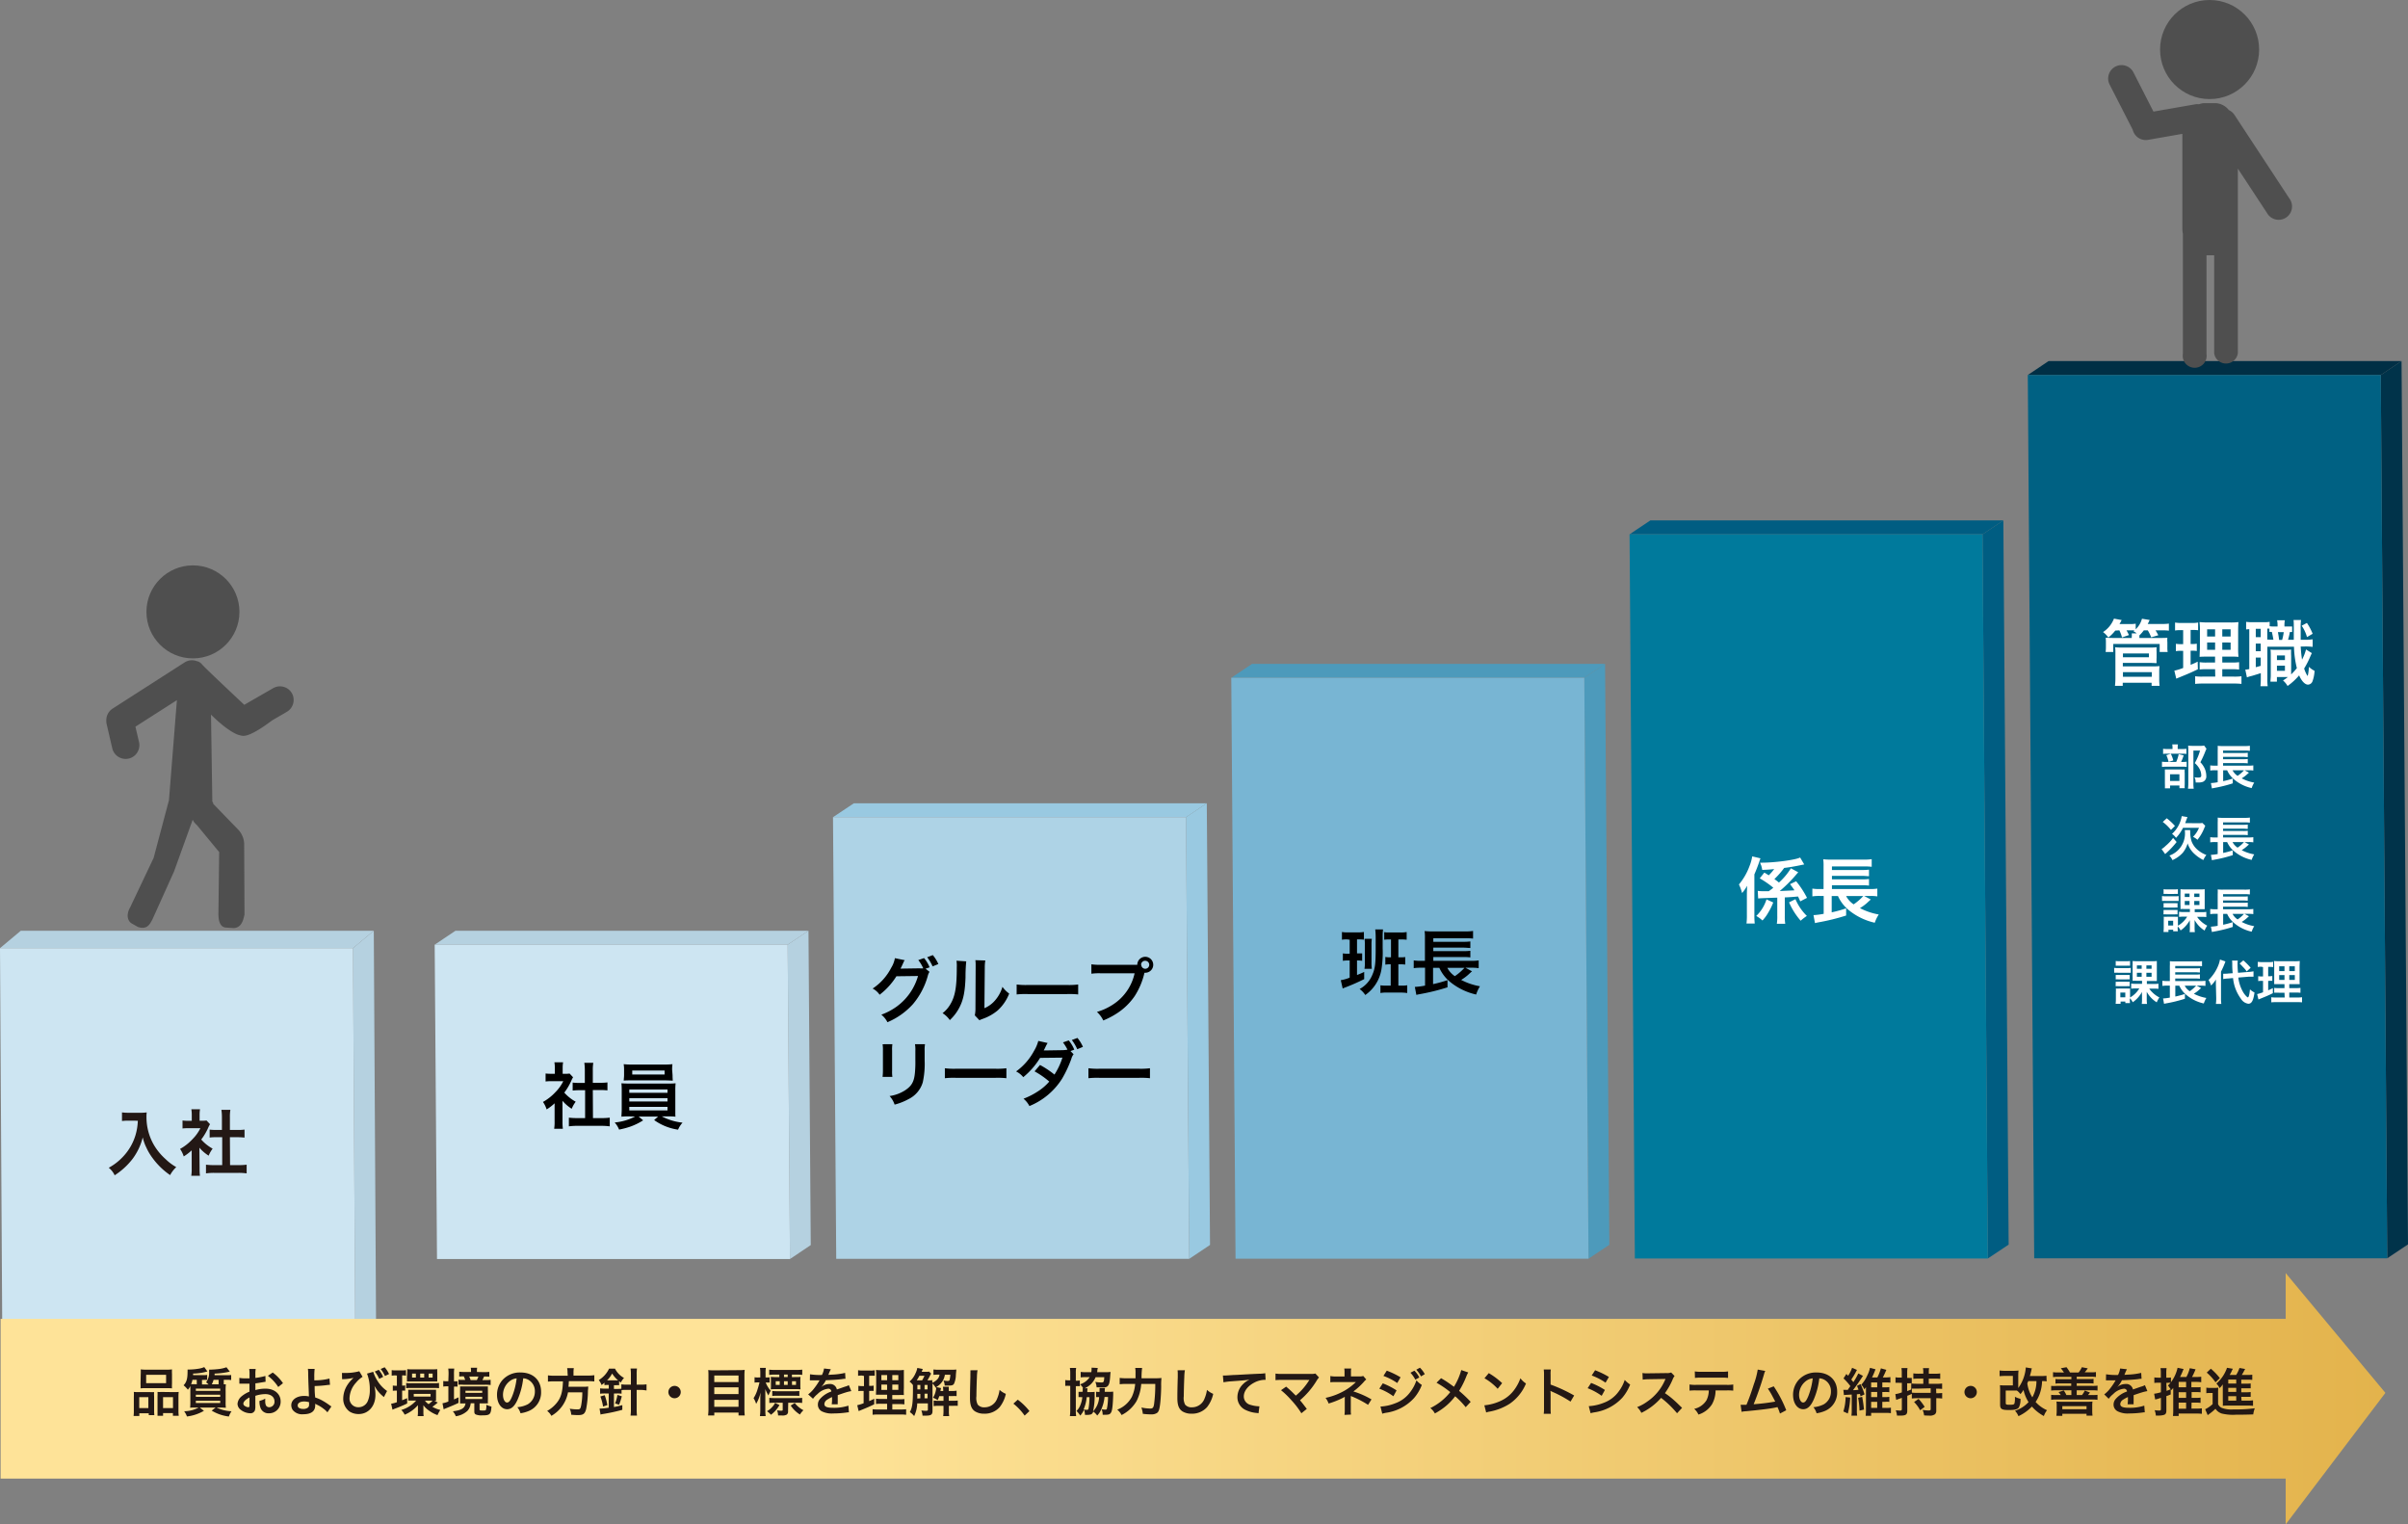<svg xmlns="http://www.w3.org/2000/svg" xmlns:xlink="http://www.w3.org/1999/xlink" width="603.82" height="382.19" viewBox="0 0 603.82 382.19"><rect x="0" y="0" width="603.82" height="382.19" fill="#808080" stroke="none"/><defs><style>.a{isolation:isolate;}.b{fill:#b5d1e0;}.c{fill:#cde5f2;}.d{fill:url(#a);}.e{fill:#4f4f4f;}.f{fill:#231815;}.g{fill:#4d9abb;}.h{fill:#78b5d3;}.i{fill:#005d82;}.j{fill:#007a9c;}.k{fill:#fff;}.l{fill:#00334a;}.m{fill:#002f45;}.n{fill:#006183;}.o{fill:#99c9e1;}.p{fill:#aed3e6;}</style><linearGradient id="a" x1="0.15" y1="350.69" x2="598.15" y2="350.69" gradientUnits="userSpaceOnUse"><stop offset="0.34" stop-color="#fee398"/><stop offset="1" stop-color="#e3b34c"/></linearGradient></defs><title>workplace_office_01</title><g class="a"><polygon class="b" points="88.51 237.72 93.73 233.36 94.3 331.83 89.09 336.19 88.51 237.72"/><polygon class="b" points="0 237.72 5.21 233.36 93.73 233.36 88.51 237.72 0 237.72"/><polygon class="c" points="88.51 237.72 89.09 336.19 0.58 336.19 0 237.72 88.51 237.72"/></g><polygon class="d" points="598.15 349.22 573.15 319.19 573.15 330.67 0.15 330.67 0.15 370.71 573.15 370.71 573.15 382.19 598.15 349.22"/><circle class="e" cx="48.38" cy="153.41" r="11.66"/><path class="e" d="M73.54,179.33h0a3.45,3.45,0,0,0-4.7-1.26l-7.24,4.17C60,180.73,51.44,172.73,50.92,172a2.4,2.4,0,0,0-1-.66l-.06,0-.22-.07a3.39,3.39,0,0,0-3,.34L28.59,183.19a3.45,3.45,0,0,0-1.58,3,3.66,3.66,0,0,0,.08.87l1.41,6.08a3.44,3.44,0,1,0,6.71-1.56l-.9-3.86,10.4-6.65-2,25.18v0l-.06.15-3.77,14.21L33,233c-1,1.74-.74,3.28.28,4l1.65.94c2.3.76,3-.69,3.64-1.89L44,224l4.67-12.95a3.54,3.54,0,0,0,1,1.28l5.64,6.83-.19,15.55c0,2.36.8,3.38,2,3.39l1.89.12c1.79-.13,2.32-1.75,2.65-3.41l-.08-17.27a5.51,5.51,0,0,0-1.36-3.86l-6.42-6.63c.1-.34-.31-.44-.21-.82l-.33-21.54s3.38,3.5,6.26,4.84a3.33,3.33,0,0,0,.52.21l.15.06.07,0a3.84,3.84,0,0,0,1.09.22c1.64.05,4.75-2,7.26-3.89L72.28,184A3.45,3.45,0,0,0,73.54,179.33Z" transform="translate(-0.35 -5.53)"/><path class="f" d="M32.67,286.5c-.48,0-1,0-1.73.09v-2.16a11.34,11.34,0,0,0,1.7.09H35.5a10.09,10.09,0,0,0,1.64-.09,7.59,7.59,0,0,0-.06,1.13A13.9,13.9,0,0,0,39,292.69a14.8,14.8,0,0,0,2.88,3.46,12.69,12.69,0,0,0,2.67,2,7.55,7.55,0,0,0-1.54,2,18,18,0,0,1-4.37-4.23,13.86,13.86,0,0,1-1.59-2.67,11.68,11.68,0,0,1-.91-2.55,15.06,15.06,0,0,1-2.58,5.43,17.77,17.77,0,0,1-4.46,4.07,5.15,5.15,0,0,0-1.48-1.89,14.23,14.23,0,0,0,3.62-2.82,13.47,13.47,0,0,0,3.08-5.33,14.22,14.22,0,0,0,.59-3.64Z" transform="translate(-0.35 -5.53)"/><path class="f" d="M50.4,298.49a13.11,13.11,0,0,0,.09,1.84H48.31a10.75,10.75,0,0,0,.11-1.87v-4.52a12.2,12.2,0,0,1-2,1.53,6.72,6.72,0,0,0-.92-1.88,12.31,12.31,0,0,0,3.1-2.43,10.49,10.49,0,0,0,2-2.77H47.63a13.09,13.09,0,0,0-1.51.07v-2a9.82,9.82,0,0,0,1.42.08h.9V285a8.42,8.42,0,0,0-.11-1.36h2.18a7.78,7.78,0,0,0-.11,1.4v1.48h.74a5.81,5.81,0,0,0,1-.06l.87.94a5.45,5.45,0,0,0-.4.76,14.26,14.26,0,0,1-1.8,3.07,10.61,10.61,0,0,0,2.86,2.29,8,8,0,0,0-1,1.76,10,10,0,0,1-2.32-2Zm7.64-.84H60.2a15.72,15.72,0,0,0,2-.11v2.18a14.73,14.73,0,0,0-2-.13H54a14.58,14.58,0,0,0-2,.13v-2.18a16.75,16.75,0,0,0,2.07.11h2v-7H54.69c-.62,0-1.19,0-1.77.09v-2a12.47,12.47,0,0,0,1.77.09H56v-3.17a12.67,12.67,0,0,0-.13-1.87h2.25a10.38,10.38,0,0,0-.12,1.87v3.17h1.9a12,12,0,0,0,1.77-.09v2c-.58-.05-1.14-.09-1.77-.09H58Z" transform="translate(-0.35 -5.53)"/><path class="f" d="M33.91,355.75a11.75,11.75,0,0,0,0-1.24,11.57,11.57,0,0,0,1.26.05H38a9.67,9.67,0,0,0,1,0,7.41,7.41,0,0,0,0,1.13v3.47a11,11,0,0,0,.05,1.17h-1.4v-.47H35.29v.68H33.85a10.26,10.26,0,0,0,.06-1.4Zm1.36,2.81h2.28v-2.74H35.27Zm.37-8.54a9.8,9.8,0,0,0,0-1.16,9.37,9.37,0,0,0,1.47.07H42a9,9,0,0,0,1.48-.07,9.23,9.23,0,0,0,0,1.15v2.4a10.1,10.1,0,0,0,0,1.21,11.7,11.7,0,0,0-1.35-.05H36.94a11.7,11.7,0,0,0-1.35.05,10.46,10.46,0,0,0,0-1.19ZM37,352.31H42v-2.08H37Zm7,2.25a9.11,9.11,0,0,0,1.16-.05,10.56,10.56,0,0,0-.06,1.24v3.36a9.24,9.24,0,0,0,.07,1.39H43.71v-.68H41.24v.68H39.85c0-.36,0-.62,0-1.16v-3.75a9.32,9.32,0,0,0,0-1.07,9.29,9.29,0,0,0,1,0Zm-2.76,4h2.49v-2.74H41.24Z" transform="translate(-0.35 -5.53)"/><path class="f" d="M57.32,350.32a7.31,7.31,0,0,0,1-.05v1.27a5.85,5.85,0,0,0-1-.06h-.86v1.12l.53,0a13.75,13.75,0,0,0-.06,1.75V357a10,10,0,0,0,.06,1.48c-.36,0-.77-.05-1.39-.05h-.94a9.4,9.4,0,0,0,3.75.93,4.72,4.72,0,0,0-.66,1.32,10.77,10.77,0,0,1-4.32-1.48l1-.77H50.43l1.06.82a11.18,11.18,0,0,1-4.26,1.42,5.08,5.08,0,0,0-.7-1.31,8,8,0,0,0,3.64-.93h-.75c-.61,0-1,0-1.4.05a12,12,0,0,0,.06-1.53V354.3c0-.63,0-.81,0-1.26a3.86,3.86,0,0,1-.62.92,6.7,6.7,0,0,0-1.08-1.11c.75-.76,1-1.66,1-3.35a4.41,4.41,0,0,0,0-.6h.22a1.69,1.69,0,0,0,.26,0,15.63,15.63,0,0,0,2.41-.23,5.84,5.84,0,0,0,1.3-.38l.79,1.09a13.88,13.88,0,0,1-3.59.53c0,.19,0,.25,0,.39H51.3a6,6,0,0,0,1-.05v1.26a6.37,6.37,0,0,0-.92,0H51v1.13h1.65a4.26,4.26,0,0,0-.62-.53,4.07,4.07,0,0,0,.75-2.72,2.49,2.49,0,0,0,0-.47,2.41,2.41,0,0,0,.41,0c.43,0,1.62-.09,2.13-.16a9.14,9.14,0,0,0,1.82-.43l.83,1.09a19.5,19.5,0,0,1-3.81.5c0,.19,0,.3,0,.4Zm-7.63,2.29v-1.13H48.6a4.08,4.08,0,0,1-.34,1.1c.43,0,.65,0,1.12,0Zm-.23,1.64h6.11v-.56H49.46Zm0,1.5h6.11v-.54H49.46Zm0,1.54h6.11v-.56H49.46Zm4.44-5.81a4.76,4.76,0,0,1-.45,1.13h1.72v-1.13Z" transform="translate(-0.35 -5.53)"/><path class="f" d="M64.38,358a3.8,3.8,0,0,1-.1,1.1,1.15,1.15,0,0,1-1.2.76,4,4,0,0,1-2.45-.93,1.9,1.9,0,0,1-.72-1.47A2.75,2.75,0,0,1,61,355.56a7.21,7.21,0,0,1,1.9-1.11l0-2-.53,0h-2l0-1.46a7.89,7.89,0,0,0,1.58.12h.45l.52,0v-.85a8.39,8.39,0,0,0-.08-1.5h1.63a7.54,7.54,0,0,0-.08,1.42V351a15.72,15.72,0,0,0,2.51-.49l.05,1.45-1.38.23c-.43.08-.69.12-1.18.17v1.69A9,9,0,0,1,67,353.7c2.17,0,3.72,1.33,3.72,3.17a2.89,2.89,0,0,1-2.95,3,2.09,2.09,0,0,1-2.13-1.45,4.31,4.31,0,0,1-.22-1.66,5.41,5.41,0,0,0,1.44-.57,3.83,3.83,0,0,0,0,.57,2.49,2.49,0,0,0,.18,1.14.91.91,0,0,0,.82.45,1.35,1.35,0,0,0,1.32-1.45c0-1.12-.91-1.84-2.3-1.84a8.21,8.21,0,0,0-2.5.43Zm-1.47-2.1c-1,.52-1.54,1.1-1.54,1.56a.72.72,0,0,0,.42.6,1.63,1.63,0,0,0,.84.29c.22,0,.28-.12.28-.55Zm7.21-2.62a11,11,0,0,0-2.6-2.81l1.22-.82a10.94,10.94,0,0,1,2.57,2.67Z" transform="translate(-0.35 -5.53)"/><path class="f" d="M79.25,348.75a15.63,15.63,0,0,0-.09,2c0,.18,0,.22,0,.85a14.5,14.5,0,0,0,3.81-.44l.13,1.57a7.71,7.71,0,0,0-.85.08,29.87,29.87,0,0,1-3,.23c0,1,0,1.6.14,2.87a9.57,9.57,0,0,1,2,.89,17.11,17.11,0,0,1,1.67,1.1l.39.26-1,1.47a5,5,0,0,0-.92-.86,8.14,8.14,0,0,0-1.72-1.06l-.42-.24a2.19,2.19,0,0,1,0,.42c0,1.45-1,2.22-3,2.22A3,3,0,0,1,73.72,359a2.27,2.27,0,0,1-.33-1.15c0-1.35,1.34-2.33,3.21-2.33a4.73,4.73,0,0,1,1.21.13.38.38,0,0,1,0-.13c0-.47-.17-4-.18-5.64a9.12,9.12,0,0,0-.07-1.15Zm-2.62,8.16c-1,0-1.63.39-1.63,1a.73.73,0,0,0,.45.68,2.22,2.22,0,0,0,.94.19,1.87,1.87,0,0,0,1.19-.35.9.9,0,0,0,.27-.72c0-.24,0-.6,0-.62A4.5,4.5,0,0,0,76.63,356.91Z" transform="translate(-0.35 -5.53)"/><path class="f" d="M86.1,349.75a6.3,6.3,0,0,0,.65,0,13.2,13.2,0,0,0,3.7-.42l.82,1.4a6.37,6.37,0,0,0-1.6,1.41A6.06,6.06,0,0,0,88,356a2.17,2.17,0,0,0,2.22,2.35,2.52,2.52,0,0,0,2.38-1.61,6.87,6.87,0,0,0,.48-2.82,10.77,10.77,0,0,0-.7-4l1.56-.45a9.57,9.57,0,0,0,1.12,2.35,8.45,8.45,0,0,0,2.35,2.46l-.8,1.53c-.11-.1-.12-.12-.3-.27A8.7,8.7,0,0,1,94.87,354l-.65-1a8.28,8.28,0,0,1,.27,2.29c0,2.78-1.77,4.77-4.22,4.77a4.21,4.21,0,0,1-2.24-.61,3.92,3.92,0,0,1-1.61-3.32,6.44,6.44,0,0,1,.89-3.12,8.21,8.21,0,0,1,1.32-1.67,1.51,1.51,0,0,1,.22-.21l.14-.13-.36.06a11.61,11.61,0,0,1-2.11.25l-.39,0Zm9.22-.78a6.29,6.29,0,0,1,1.11,1.78l-1,.48a7.4,7.4,0,0,0-1.11-1.82Zm1.56,1.55a8,8,0,0,0-1.08-1.76l1-.43a7.13,7.13,0,0,1,1.11,1.7Z" transform="translate(-0.35 -5.53)"/><path class="f" d="M99.51,350.37a5,5,0,0,0-.94.07v-1.39a7.2,7.2,0,0,0,1.12.07H101a7.35,7.35,0,0,0,1.15-.07v1.39a4.47,4.47,0,0,0-.82-.07h-.14v2.56a4.4,4.4,0,0,0,.76-.05v1.3c-.27,0-.49,0-.76,0v2.42c.36-.14.58-.23,1.26-.53v1.34a32.22,32.22,0,0,1-3,1.27c-.21.08-.52.21-.68.29l-.34-1.5a7.13,7.13,0,0,0,1.44-.38v-2.91h-.14a7.35,7.35,0,0,0-.88.05v-1.32a4.64,4.64,0,0,0,.91.06h.11v-2.56Zm10.62,6.8-.36.31a10.49,10.49,0,0,1-1,.76,7.32,7.32,0,0,0,2,.79,9.15,9.15,0,0,0-.71,1.3,8.42,8.42,0,0,1-2.23-1.2,5.51,5.51,0,0,1-1.31-1.28c0,.4,0,.62,0,1v.72a6.18,6.18,0,0,0,.06,1h-1.49a6.6,6.6,0,0,0,.06-1.12v-.7c0-.23,0-.65,0-.91a8.82,8.82,0,0,1-3.33,2.38,3.85,3.85,0,0,0-.85-1.18,8.13,8.13,0,0,0,3.74-2.36h-1c-.42,0-.86,0-1,0a4.06,4.06,0,0,0,0-.82v-1.08a5.88,5.88,0,0,0,0-.8c.31,0,.65,0,1.09,0h4.72c.52,0,.89,0,1.17,0,0,.23,0,.47,0,.82V356a7.52,7.52,0,0,0,0,.78,2.63,2.63,0,0,0-.44,0Zm-7.93-4.91a7.33,7.33,0,0,0,1.25.08h5.74a8.9,8.9,0,0,0,1.25-.07v1.31a9.2,9.2,0,0,0-1.23-.06h-5.78a8.85,8.85,0,0,0-1.23.06Zm.26-2.52a5.56,5.56,0,0,0,0-.94,7.86,7.86,0,0,0,1,.05H109c.31,0,.73,0,1-.05a7.49,7.49,0,0,0,0,.92V351c0,.29,0,.62,0,.9-.29,0-.52,0-1,0h-5.61c-.48,0-.65,0-1,0a6.3,6.3,0,0,0,0-.91Zm2.17.18h-.95v1h.95Zm-.53,5.76h4.22V355H104.1Zm2.62-5.76h-1v1h1Zm.19,6.78a3.62,3.62,0,0,0,.91.87,5.18,5.18,0,0,0,1-.87h-1.93Zm1.92-6.78h-1v1h1Z" transform="translate(-0.35 -5.53)"/><path class="f" d="M112.83,350.1a9.26,9.26,0,0,0-.08-1.44h1.51a9.31,9.31,0,0,0-.07,1.45v1.73a7,7,0,0,0,.89,0v1.35a5.55,5.55,0,0,0-.89,0v3.2l1.14-.52,0,1.39c-.88.43-1.7.77-3.13,1.35-.22.09-.42.17-.6.26l-.29-1.51a7.15,7.15,0,0,0,1.47-.44V353.1h-.28a8.2,8.2,0,0,0-1,.07v-1.39a6.85,6.85,0,0,0,1,.06h.27Zm4,7.31c-.41,0-.6,0-1.12,0,0-.26,0-.45,0-.94v-2.34a8.76,8.76,0,0,0,0-1c.33,0,.62,0,1.23,0h4.54c.6,0,.88,0,1.22,0a7.34,7.34,0,0,0,0,1v2.26a7.27,7.27,0,0,0,0,1c-.33,0-.56,0-1.09,0h-1v1.48c0,.27.07.3.78.3.55,0,.73,0,.81-.17a3.77,3.77,0,0,0,.1-1.28,5,5,0,0,0,1.29.46c-.13,2-.39,2.21-2.31,2.21a3.73,3.73,0,0,1-1.56-.2c-.34-.14-.43-.33-.43-.83v-2h-.91a3.15,3.15,0,0,1-.83,1.91,5.4,5.4,0,0,1-2.9,1.34,4.38,4.38,0,0,0-.74-1.24c2.18-.27,3-.78,3.17-2Zm4.82-7.86a13.35,13.35,0,0,0,1.4-.06v1.21a11.87,11.87,0,0,0-1.32-.05,7.61,7.61,0,0,1-.42.89h.76a8.84,8.84,0,0,0,1.31-.06v1.3a10.42,10.42,0,0,0-1.37-.07h-5.51a9.72,9.72,0,0,0-1.2,0v-1.26a10,10,0,0,0,1.16.05h.54a6.64,6.64,0,0,0-.36-.89,8.06,8.06,0,0,0-1.13.05v-1.21a11.28,11.28,0,0,0,1.39.06h1.56v-.28a4.42,4.42,0,0,0-.06-.78H120a3.61,3.61,0,0,0-.06.76v.3Zm-4.58,5.19h4.2v-.52h-4.2Zm0,1.56h4.2v-.57h-4.2Zm2.86-4.76a7.75,7.75,0,0,0,.39-.89h-2.31c.13.29.25.59.35.89Z" transform="translate(-0.35 -5.53)"/><path class="f" d="M130.16,356.4c-.74,1.68-1.57,2.45-2.64,2.45-1.48,0-2.54-1.51-2.54-3.6a5.58,5.58,0,0,1,1.43-3.79,5.84,5.84,0,0,1,4.47-1.82c3.12,0,5.15,1.9,5.15,4.83a5,5,0,0,1-3.16,4.85,8.31,8.31,0,0,1-2,.54,4.26,4.26,0,0,0-.8-1.52,7,7,0,0,0,2.59-.71,3.65,3.65,0,0,0,1.81-3.25,3.22,3.22,0,0,0-1.6-2.89,2.89,2.89,0,0,0-1.32-.39A18.56,18.56,0,0,1,130.16,356.4Zm-1.91-4.65a4.36,4.36,0,0,0-1.77,3.51c0,1.07.46,1.91,1,1.91s.87-.54,1.34-1.66a17.51,17.51,0,0,0,1.08-4.4A3.29,3.29,0,0,0,128.25,351.75Z" transform="translate(-0.35 -5.53)"/><path class="f" d="M142.66,349.62a4.84,4.84,0,0,0-.1-1.08h1.68a6,6,0,0,0-.08,1.08v.79h3.58a10.4,10.4,0,0,0,1.64-.09v1.57a12.38,12.38,0,0,0-1.59-.07H143c-.06,1-.06,1-.1,1.4h3.6a7.21,7.21,0,0,0,1.34-.07.38.38,0,0,1,0,.13c0,.2,0,.36-.06.91a25.78,25.78,0,0,1-.44,4.57c-.3,1.23-.73,1.56-2,1.56-.45,0-.75,0-1.75-.09a4.19,4.19,0,0,0-.38-1.51,12.06,12.06,0,0,0,2,.17c.57,0,.7-.15.87-1a18.36,18.36,0,0,0,.29-3.27h-3.59a8.53,8.53,0,0,1-4.17,5.89,3.63,3.63,0,0,0-1.06-1.23,8.27,8.27,0,0,0,2.33-1.93c1.12-1.33,1.56-2.84,1.63-5.49h-2.14a14.72,14.72,0,0,0-1.62.07v-1.57a10.84,10.84,0,0,0,1.62.09h3.35Z" transform="translate(-0.35 -5.53)"/><path class="f" d="M152.72,352.76a5,5,0,0,0-.8.06v-.62c-.27.24-.39.34-.72.59a4.4,4.4,0,0,0-.71-1.25,6.56,6.56,0,0,0,2.59-2.87h1.48a5.53,5.53,0,0,0,2.27,2.34,4.31,4.31,0,0,0-.8,1.16l-.43-.34v1a7.8,7.8,0,0,0-.8,0h-.5v.93h.77a10.52,10.52,0,0,0,1.09-.05v-1.1a9.63,9.63,0,0,0,1.46.08h.93v-2.56a9.38,9.38,0,0,0-.09-1.49h1.62a9.34,9.34,0,0,0-.08,1.49v2.56h1a10.12,10.12,0,0,0,1.47-.08v1.54A10.83,10.83,0,0,0,161,354h-1v4.87a11.26,11.26,0,0,0,.08,1.58h-1.62a10,10,0,0,0,.09-1.58V354h-.94c-.52,0-1,0-1.4.06v.9a7.77,7.77,0,0,0-1.14-.06h-.77v3.4c.67-.12,1.17-.23,2.1-.48V359a44.08,44.08,0,0,1-4.92,1.06,3,3,0,0,0-.54.13l-.25-1.5a15.27,15.27,0,0,0,2.3-.22V354.9h-.86a11.58,11.58,0,0,0-1.3.06v-1.34a11,11,0,0,0,1.32.07H153v-.93Zm-1.15,5.42a11.82,11.82,0,0,0-.67-2.52l1.08-.33a14.08,14.08,0,0,1,.67,2.49Zm1.15-6.57h2.13a3.4,3.4,0,0,0,.48,0,7.33,7.33,0,0,1-1.48-1.71,7.1,7.1,0,0,1-1.29,1.73Zm1.86,5.78a8.83,8.83,0,0,0,.59-2.12l1.1.33a14.57,14.57,0,0,1-.68,2.12Z" transform="translate(-0.35 -5.53)"/><path class="f" d="M171.05,354.49A1.55,1.55,0,1,1,169.5,353,1.54,1.54,0,0,1,171.05,354.49Z" transform="translate(-0.35 -5.53)"/><path class="f" d="M185.7,349.05a10.45,10.45,0,0,0,1.39-.07,12.82,12.82,0,0,0-.07,1.34v8.53a13.47,13.47,0,0,0,.08,1.57h-1.56v-.73h-6.08v.73H177.9A12.63,12.63,0,0,0,178,359v-8.58c0-.51,0-1-.07-1.39a12.07,12.07,0,0,0,1.46.07Zm-.16,3v-1.65h-6.08v1.65Zm-6.08,3h6.08v-1.68h-6.08Zm0,3.19h6.08V356.5h-6.08Z" transform="translate(-0.35 -5.53)"/><path class="f" d="M192.35,352.13a6.59,6.59,0,0,0,1.27,2.09,6.71,6.71,0,0,0-.58,1.17,8.73,8.73,0,0,1-.78-1.59c0,.91,0,1.25,0,1.76V359a12.92,12.92,0,0,0,.08,1.58H190.9A11.22,11.22,0,0,0,191,359V356.4c0-.33,0-.63.08-1.76a10.19,10.19,0,0,1-1.12,2.87,5.63,5.63,0,0,0-.65-1.43,8.06,8.06,0,0,0,1-2.22,16.45,16.45,0,0,0,.48-1.73h-.37a4.87,4.87,0,0,0-.86.05v-1.35a3.78,3.78,0,0,0,.86.06H191v-1.05a8.42,8.42,0,0,0-.08-1.35h1.47a8,8,0,0,0-.07,1.35v1.05h.25a4.38,4.38,0,0,0,.77-.05v1.33a5.8,5.8,0,0,0-.74,0Zm3.46,5.67a7.86,7.86,0,0,1-2.14,2.44,4.84,4.84,0,0,0-1-.89,4.78,4.78,0,0,0,1.19-.93,4.58,4.58,0,0,0,.85-1.15Zm2.15,1.57a.92.92,0,0,1-.34.84,2.24,2.24,0,0,1-1.24.21l-.92,0a4.23,4.23,0,0,0-.25-1.3,5.47,5.47,0,0,0,.91.1c.43,0,.5,0,.5-.27v-1.72h-2c-.57,0-1,0-1.36.06V356a9.79,9.79,0,0,0,1.35.06h5.54a10.06,10.06,0,0,0,1.35-.06v1.28a10.09,10.09,0,0,0-1.33-.06H198Zm1.93-8.58c.47,0,.85,0,1.2-.05a5.26,5.26,0,0,0-.05.89v1.24a6.82,6.82,0,0,0,.05,1,10.62,10.62,0,0,0-1.23-.06h-5a10.56,10.56,0,0,0-1.24.06,6.75,6.75,0,0,0,.05-.94v-1.29a7.28,7.28,0,0,0-.05-.89c.31,0,.69.05,1.2.05h.95v-.63h-1.06a11.05,11.05,0,0,0-1.48.08v-1.32a11.82,11.82,0,0,0,1.47.07H200a12.94,12.94,0,0,0,1.52-.07v1.31a12.75,12.75,0,0,0-1.43-.07h-1.16v.63ZM194,354.27a9.42,9.42,0,0,0,1.32.07h4.14a12,12,0,0,0,1.33-.06v1.25a8.59,8.59,0,0,0-1.24-.06h-4.26a9,9,0,0,0-1.29.06Zm.87-2.44v.92h1v-.92Zm3-1.67h-.93v.63h.93Zm-.93,2.59h.93v-.92h-.93Zm2.7,4.54a6.52,6.52,0,0,0,2.18,1.81,4.73,4.73,0,0,0-.88,1.08,7.39,7.39,0,0,1-2.31-2.25Zm-.69-4.54h1v-.92h-1Z" transform="translate(-0.35 -5.53)"/><path class="f" d="M203.46,350.09a16.21,16.21,0,0,0,3,.17,5.17,5.17,0,0,0,.52-1.62l1.71.19a7.41,7.41,0,0,0-.52,1.17c-.07.14-.1.18-.12.23l.82-.05a18,18,0,0,0,3.4-.44l.09,1.48c-.36,0-.36,0-1,.1-.95.12-2.6.22-3.92.26a6.73,6.73,0,0,1-1.19,1.73v0l.26-.2a3.16,3.16,0,0,1,1.83-.58,1.7,1.7,0,0,1,1.86,1.37l2-.7a3.62,3.62,0,0,0,1-.39l.62,1.5a10.18,10.18,0,0,0-1.45.35q-.27.07-1.95.66v.14c0,.34,0,.34,0,.53v.51c0,.23,0,.34,0,.43a6.6,6.6,0,0,0,0,.69l-1.51,0a9.21,9.21,0,0,0,.08-1.51v-.31a7.74,7.74,0,0,0-1.25.68,1.38,1.38,0,0,0-.67,1.06c0,.68.62.95,2.19.95a11.42,11.42,0,0,0,3.83-.54l.13,1.67a3.88,3.88,0,0,0-.6.06,24.19,24.19,0,0,1-3.33.23,5.57,5.57,0,0,1-2.9-.55,1.87,1.87,0,0,1-.95-1.67,2.11,2.11,0,0,1,.57-1.45,6.47,6.47,0,0,1,2.8-1.83.72.72,0,0,0-.79-.7,4.36,4.36,0,0,0-2.67,1.34,5.78,5.78,0,0,0-1.13,1.18L203,355.13A7.8,7.8,0,0,0,204.2,354a17.63,17.63,0,0,0,1.56-2.22.85.85,0,0,1,.1-.17h-.22l-1.64,0h-.57Z" transform="translate(-0.35 -5.53)"/><path class="f" d="M216.52,350.41a4.69,4.69,0,0,0-1,.07v-1.41a7.08,7.08,0,0,0,1.18.08h1.83a5.37,5.37,0,0,0,1.16-.08v1.39a7.43,7.43,0,0,0-1,0h-.39V353h.3a4.25,4.25,0,0,0,.82-.07v1.33a5.31,5.31,0,0,0-.82,0h-.3v2.56c.54-.24.7-.3,1.27-.59l0,1.38c-1.13.56-1.64.78-3.65,1.6l-.26.1-.35-1.47a11.31,11.31,0,0,0,1.6-.49v-3.09h-.43a4.79,4.79,0,0,0-.89.06v-1.34a4.88,4.88,0,0,0,.91.07H217v-2.54Zm6.28,7.07h-1.44a9.94,9.94,0,0,0-1.35.06v-1.33a8,8,0,0,0,1.33.06h1.46v-1.06h-1.23c-.88,0-1.17,0-1.56,0,0-.3,0-.3.05-1.61V350.7A14.4,14.4,0,0,0,220,349a13.71,13.71,0,0,0,1.76.07h3.59A9.88,9.88,0,0,0,227,349c0,.38,0,1,0,1.79v2.77a17.36,17.36,0,0,0,0,1.74,12.84,12.84,0,0,0-1.41,0h-1.5v1.06h1.66a9.43,9.43,0,0,0,1.38-.06v1.34a9.31,9.31,0,0,0-1.36-.07H224.1v1.34h2.09a9.51,9.51,0,0,0,1.38-.06v1.39a11.1,11.1,0,0,0-1.47-.07h-5.47a11.5,11.5,0,0,0-1.47.07v-1.39a8.6,8.6,0,0,0,1.31.06h2.33Zm-1.44-7.2v1.3h1.44v-1.3Zm0,2.39V354h1.44v-1.32Zm2.74-1.09h1.51v-1.3H224.1Zm0,2.41h1.51v-1.32H224.1Z" transform="translate(-0.35 -5.53)"/><path class="f" d="M233.84,349.93a5.32,5.32,0,0,0-.39.73c-.13.23-.35.64-.55.95.6,0,.89,0,1.24-.05a4.88,4.88,0,0,0,0,.66,3.73,3.73,0,0,0,1.25-.86,2.1,2.1,0,0,0,.55-1.18h-.36a8.4,8.4,0,0,0-1.16.06v-1.36a8.56,8.56,0,0,0,1.37.07H239a9.23,9.23,0,0,0,1.15-.05c0,.29-.06.67-.11,1.41a5.55,5.55,0,0,1-.48,2.18c-.23.33-.52.43-1.33.43l-1,0a3.26,3.26,0,0,0-.3-1.28,5.62,5.62,0,0,0,1,.13c.34,0,.47-.07.54-.26a8.24,8.24,0,0,0,.19-1.3h-1.38a4,4,0,0,1-.74,1.83,4.35,4.35,0,0,1-1.43,1.25l1.21.26c-.12.53-.12.53-.16.73h.71v-.11a5.44,5.44,0,0,0-.08-.95h1.47c0,.33,0,.61,0,.95v.11h.8a6,6,0,0,0,1.16-.08v1.36a9,9,0,0,0-1.16,0h-.8v1.17h1a8.82,8.82,0,0,0,1.25-.06V358a12.08,12.08,0,0,0-1.22,0h-1v1.3a6.71,6.71,0,0,0,.08,1.28h-1.51a9.2,9.2,0,0,0,.08-1.28v-1.3h-1.3a7.72,7.72,0,0,0-1.17.07v-1.39a8,8,0,0,0,1.18.06h1.29v-1.17h-1.06a6.43,6.43,0,0,1-.41,1,5.15,5.15,0,0,0-1.16-.6,5.44,5.44,0,0,0,.69-1.71,7.75,7.75,0,0,0,.14-.86s0,0,0,0l-.14.09a4.39,4.39,0,0,0-.82-1.08v6.88c0,.92-.37,1.17-1.69,1.17h-.81a4.4,4.4,0,0,0-.3-1.3c.55.06.89.09,1.09.09.43,0,.55-.07.55-.27v-1.59h-2.67a7.84,7.84,0,0,1-.77,3.18,5.06,5.06,0,0,0-1.08-1c.63-1.13.78-2.29.78-6.06v-.71a4.23,4.23,0,0,0-.86-.89,5.53,5.53,0,0,0,1.47-2,5,5,0,0,0,.48-1.41l1.38.26c-.07.15-.07.15-.28.71h1.17a2.54,2.54,0,0,0,.68-.06Zm-2.26,1.68a10.44,10.44,0,0,0,.59-1.15H230.9a10.21,10.21,0,0,1-.68,1.15h1.36Zm-.45,4.51V355h-.76v.51c0,.37,0,.45,0,.66Zm-.74-3.36v1.11h.74v-1.11Zm2.55,0h-.75v1.11h.75Zm0,2.19h-.75v1.17h.75Z" transform="translate(-0.35 -5.53)"/><path class="f" d="M245.47,349.07a11.76,11.76,0,0,0-.15,1.76c-.06,1.21-.13,3.85-.13,4.77a3.63,3.63,0,0,0,.33,2.09,2.07,2.07,0,0,0,1.75.68,3.35,3.35,0,0,0,3.14-2.23A8.3,8.3,0,0,0,251,354a5.58,5.58,0,0,0,1.57,1,8.13,8.13,0,0,1-1.54,3.32,5,5,0,0,1-3.9,1.65,4.21,4.21,0,0,1-2.28-.58c-.9-.59-1.27-1.59-1.27-3.33,0-.68,0-2,.1-5.25,0-.38,0-.66,0-.84a6.22,6.22,0,0,0,0-.88Z" transform="translate(-0.35 -5.53)"/><path class="f" d="M255.56,356.46a15.21,15.21,0,0,1,2.93,2.86l-1.21,1.13a14.07,14.07,0,0,0-2.82-3Z" transform="translate(-0.35 -5.53)"/><path class="f" d="M268.72,349.83a8.24,8.24,0,0,0-.09-1.33h1.57a6.18,6.18,0,0,0-.08,1.29v1.91a5.84,5.84,0,0,0,1-.05v1.43a5.69,5.69,0,0,0-1,0v5.89a9.89,9.89,0,0,0,.08,1.61h-1.57a11.77,11.77,0,0,0,.09-1.64V353h-.08a9.38,9.38,0,0,0-1.17,0v-1.46a7.3,7.3,0,0,0,1.17.07h.08Zm3.26,3.78a4,4,0,0,0-.81-1,4.42,4.42,0,0,0,2.42-1.8h-1a8.18,8.18,0,0,0-1.25.06V349.5a11.94,11.94,0,0,0,1.32.07H274a4.67,4.67,0,0,0,.07-.9s0-.1,0-.24l1.56.08a4.25,4.25,0,0,0-.12.64c0,.18,0,.26-.07.42h2.18a8.92,8.92,0,0,0,1.2-.07c0,.27-.05.47-.07.91-.11,1.65-.26,2.26-.64,2.63s-.66.32-1.66.32c-.3,0-.54,0-1.12,0A3.88,3.88,0,0,0,275,352a9.4,9.4,0,0,0,1.59.14c.51,0,.6-.17.66-1.32h-2.17a5.22,5.22,0,0,1-2.73,2.78h.72a3.48,3.48,0,0,0-.07.69c0,.07,0,.13,0,.26h.66a10.06,10.06,0,0,0,1.18-.05c0,.25,0,.43,0,.82a17.84,17.84,0,0,1-.39,4.05,5.44,5.44,0,0,0,1.51-3.56h-.31a3.42,3.42,0,0,0-.44,0v-1.35a3.86,3.86,0,0,0,.86.05v-.45c0-.25,0-.38,0-.54l1.37,0a4.57,4.57,0,0,0-.07.75,1.62,1.62,0,0,1,0,.22h.95a10,10,0,0,0,1.17-.05c0,.3,0,.4,0,.81-.08,2.49-.22,3.8-.5,4.35s-.61.64-1.56.64a5.24,5.24,0,0,1-.58,0,4.07,4.07,0,0,0-.25-1.39,4.23,4.23,0,0,0,.91.1c.26,0,.37-.06.4-.24a13.92,13.92,0,0,0,.28-2.93h-.87a9.93,9.93,0,0,1-.71,2.85,5.58,5.58,0,0,1-1.13,1.81,3.92,3.92,0,0,0-1-1,1,1,0,0,1-.56.71,3.7,3.7,0,0,1-1,.12l-.51,0a4.92,4.92,0,0,0-.22-1.31,6.43,6.43,0,0,1-.95,1.49,6.93,6.93,0,0,0-.95-1.16,4.13,4.13,0,0,0,.92-1.37,7,7,0,0,0,.54-2.1h-.32a4.26,4.26,0,0,0-.63,0v-1.34a4.13,4.13,0,0,0,.72,0h.32v-.27a5.29,5.29,0,0,0,0-.69Zm.87,2.22a10,10,0,0,1-.78,3.07,3.58,3.58,0,0,0,.85.1c.24,0,.32-.07.39-.36a15.76,15.76,0,0,0,.23-2.81Z" transform="translate(-0.35 -5.53)"/><path class="f" d="M289.92,351.09a14.49,14.49,0,0,0,1.68-.07,14.38,14.38,0,0,0-.08,2c0,1.78-.17,4-.3,4.83-.17,1.2-.35,1.65-.75,1.94a2.56,2.56,0,0,1-1.55.35,15.64,15.64,0,0,1-2-.14,6.44,6.44,0,0,0-.36-1.58,11.33,11.33,0,0,0,2.23.26c.61,0,.81-.23.95-1.1a37.32,37.32,0,0,0,.3-5.07h-3.52a11.24,11.24,0,0,1-1.19,4.33,9,9,0,0,1-3.74,3.47,4.32,4.32,0,0,0-1.08-1.35,6.93,6.93,0,0,0,3.67-3.24,9.58,9.58,0,0,0,.82-3.21h-2.27a12.12,12.12,0,0,0-1.61.08V351a12,12,0,0,0,1.65.09h2.32c0-.52,0-.65,0-1.33a6.16,6.16,0,0,0-.08-1.26h1.73a18.79,18.79,0,0,0-.14,2.59Z" transform="translate(-0.35 -5.53)"/><path class="f" d="M297.47,349.07a11.76,11.76,0,0,0-.15,1.76c-.06,1.21-.13,3.85-.13,4.77a3.63,3.63,0,0,0,.33,2.09,2.07,2.07,0,0,0,1.75.68,3.35,3.35,0,0,0,3.14-2.23A8.3,8.3,0,0,0,303,354a5.58,5.58,0,0,0,1.57,1,8.13,8.13,0,0,1-1.54,3.32,5,5,0,0,1-3.9,1.65,4.21,4.21,0,0,1-2.28-.58c-.9-.59-1.27-1.59-1.27-3.33,0-.68,0-2,.1-5.25,0-.38,0-.66,0-.84a6.22,6.22,0,0,0-.05-.88Z" transform="translate(-0.35 -5.53)"/><path class="f" d="M307,350.4h.49c.23,0,.23,0,2.15-.13.72,0,2.88-.16,6.48-.32a8.77,8.77,0,0,0,1.5-.13l.09,1.66h-.27a5.85,5.85,0,0,0-2.58.7c-1.65.86-2.62,2.16-2.62,3.47a2.18,2.18,0,0,0,1.73,2.12,8,8,0,0,0,1.93.34h.26l-.23,1.76a3.21,3.21,0,0,0-.44-.08,7.92,7.92,0,0,1-3-.85,3.49,3.49,0,0,1-1.85-3.14,4.58,4.58,0,0,1,1.23-3.06,5.41,5.41,0,0,1,1.81-1.3c-1.06.15-1.56.19-4.38.4a16.79,16.79,0,0,0-2.16.26Z" transform="translate(-0.35 -5.53)"/><path class="f" d="M322.86,353.19c.69.58,1.08.93,1.61,1.45l.81.8a14.93,14.93,0,0,0,1.7-1.64,16.68,16.68,0,0,0,1.59-2.12l.08-.11,0-.07a4.23,4.23,0,0,1-.6,0h-6.2a14.2,14.2,0,0,0-1.66.06v-1.65a9.36,9.36,0,0,0,1.69.09h7.23a3.48,3.48,0,0,0,1.08-.1l.91,1a3.89,3.89,0,0,0-.58.77,20.18,20.18,0,0,1-4.19,4.93c.54.62,1,1.25,1.71,2.17l-1.36,1.09a21.2,21.2,0,0,0-2.51-3.27,20,20,0,0,0-2.6-2.51Z" transform="translate(-0.35 -5.53)"/><path class="f" d="M337.49,360.27a8.31,8.31,0,0,0,.07-1.16v-3.39a2.37,2.37,0,0,1-.39.24,21,21,0,0,1-3.66,1.46,5.45,5.45,0,0,0-.77-1.42,15.81,15.81,0,0,0,3.61-1.21,14.15,14.15,0,0,0,4-2.75h-.28l-4.76,0a9.94,9.94,0,0,0-1.37.06v-1.57a6.54,6.54,0,0,0,1.39.11h2.17v-1.06a4.42,4.42,0,0,0-.07-.94h1.75a3.71,3.71,0,0,0-.07.91v1.08h2.2a2.67,2.67,0,0,0,.88-.12l.76.89a2.79,2.79,0,0,0-.58.56,16.77,16.77,0,0,1-2.65,2.43,21.17,21.17,0,0,1,4.54,2l-.86,1.36a24.15,24.15,0,0,0-4-2.08,2.73,2.73,0,0,1-.33-.14c0,.16,0,.52,0,.64v2.86a6.37,6.37,0,0,0,.06,1.16Z" transform="translate(-0.35 -5.53)"/><path class="f" d="M347.09,352.36a18.74,18.74,0,0,1,3.46,1.77l-.8,1.47a14.68,14.68,0,0,0-3.53-1.9Zm-.58,5.82a11.57,11.57,0,0,0,3.76-.84,8,8,0,0,0,3.75-2.85,9.9,9.9,0,0,0,1.51-2.88,6.39,6.39,0,0,0,1.35,1.15,11,11,0,0,1-1.95,3.29,11.72,11.72,0,0,1-7.06,3.7,7.65,7.65,0,0,0-.91.22Zm1.58-9a21,21,0,0,1,3.46,1.67l-.83,1.43a15.25,15.25,0,0,0-3.47-1.78Zm6.93,0a6.71,6.71,0,0,1,1.23,1.7l-1,.56a7.87,7.87,0,0,0-1.22-1.74Zm1.65,1.44a7.85,7.85,0,0,0-1.18-1.68l.92-.5a6.53,6.53,0,0,1,1.21,1.62Z" transform="translate(-0.35 -5.53)"/><path class="f" d="M368.52,349.63a6.76,6.76,0,0,0-.46.94,22.1,22.1,0,0,1-1.83,3.68,31.6,31.6,0,0,1,2.9,2.75l-1.25,1.34a19.81,19.81,0,0,0-2.64-2.74,14.55,14.55,0,0,1-2,2.17,16,16,0,0,1-3.09,2.14,4.16,4.16,0,0,0-1.14-1.35,14.22,14.22,0,0,0,5-4,23.25,23.25,0,0,0-3.44-2.35l1.14-1.14c.95.56,1.51.92,2.15,1.38l1.08.77a16,16,0,0,0,1.83-4.19Z" transform="translate(-0.35 -5.53)"/><path class="f" d="M372.56,357.87a12.29,12.29,0,0,0,3.85-1,8.72,8.72,0,0,0,3.86-3.18,11.15,11.15,0,0,0,1.33-2.6A5.54,5.54,0,0,0,383,352.4a11.43,11.43,0,0,1-4.12,5.1,14.11,14.11,0,0,1-5,1.95,4,4,0,0,0-.86.22Zm1.11-8.07a18.44,18.44,0,0,1,3.35,2.51l-1.12,1.42a13.54,13.54,0,0,0-3.31-2.64Z" transform="translate(-0.35 -5.53)"/><path class="f" d="M387.45,360a9.61,9.61,0,0,0,.07-1.46v-8.33a8.85,8.85,0,0,0-.07-1.33h1.78a7.6,7.6,0,0,0-.06,1.37v2.42a37.47,37.47,0,0,1,5.91,2.74l-.91,1.53a30.56,30.56,0,0,0-4.61-2.48l-.44-.22a6.49,6.49,0,0,1,.05.88v3.44a13.66,13.66,0,0,0,.06,1.44Z" transform="translate(-0.35 -5.53)"/><path class="f" d="M399.33,352.26a18.71,18.71,0,0,1,3.46,1.76l-.81,1.47a15.57,15.57,0,0,0-3.52-1.91Zm-.59,5.82a11.79,11.79,0,0,0,3.76-.84,8,8,0,0,0,3.76-2.86,9.63,9.63,0,0,0,1.5-2.88,6.8,6.8,0,0,0,1.36,1.16,11.59,11.59,0,0,1-1.95,3.29,11.84,11.84,0,0,1-7.06,3.69,7.55,7.55,0,0,0-.91.21Zm1.59-9a20.59,20.59,0,0,1,3.46,1.68l-.84,1.43a15.37,15.37,0,0,0-3.47-1.8Z" transform="translate(-0.35 -5.53)"/><path class="f" d="M420.88,359.86a25.2,25.2,0,0,0-4-3.86,15.49,15.49,0,0,1-4.95,3.76,5,5,0,0,0-1.06-1.44,11,11,0,0,0,2.6-1.43,12.47,12.47,0,0,0,4.37-5.3l.15-.33-4.31.07a10.36,10.36,0,0,0-1.41.11l-.06-1.67a5.38,5.38,0,0,0,1.15.08h.31l4.58-.06a2.82,2.82,0,0,0,1.15-.15l.86.89a2.64,2.64,0,0,0-.42.7,17.12,17.12,0,0,1-2,3.59,19.37,19.37,0,0,1,2.4,1.88c.33.29.33.29,1.9,1.81Z" transform="translate(-0.35 -5.53)"/><path class="f" d="M430.54,354.13a7.15,7.15,0,0,1-.91,3.5,6.2,6.2,0,0,1-3.39,2.56,4.08,4.08,0,0,0-1.06-1.43,4.86,4.86,0,0,0,3.09-2.17,5.68,5.68,0,0,0,.57-2.46h-3.17a13.63,13.63,0,0,0-1.66.06v-1.54a9,9,0,0,0,1.68.09h7.61a9,9,0,0,0,1.67-.09v1.54a13.34,13.34,0,0,0-1.65-.06Zm-5.21-4.76a8.62,8.62,0,0,0,1.67.09h5a8.62,8.62,0,0,0,1.67-.09V351a12.34,12.34,0,0,0-1.65-.07h-5a12.34,12.34,0,0,0-1.65.07Z" transform="translate(-0.35 -5.53)"/><path class="f" d="M443,349.25a4.22,4.22,0,0,0-.34.94,78.29,78.29,0,0,1-2.57,7.41,53.29,53.29,0,0,0,5.4-.66c-.14-.31-.29-.6-.61-1.19a16.27,16.27,0,0,0-1.23-2.06l1.47-.58a30.43,30.43,0,0,1,3.14,6l-1.57.82a14.49,14.49,0,0,0-.62-1.61l-.47.1c-1.31.28-3.47.55-7.36.93a7.28,7.28,0,0,0-1.18.15l-.24-1.75h.34c.26,0,.57,0,1.12,0,.69-1.64,1.21-3.11,1.88-5.24a19.61,19.61,0,0,0,.95-3.6Z" transform="translate(-0.35 -5.53)"/><path class="f" d="M455.16,356.4c-.74,1.68-1.57,2.45-2.64,2.45-1.48,0-2.55-1.51-2.55-3.6a5.59,5.59,0,0,1,1.44-3.79,5.84,5.84,0,0,1,4.47-1.82c3.12,0,5.15,1.9,5.15,4.83a5,5,0,0,1-3.16,4.85,8.31,8.31,0,0,1-2,.54,4.26,4.26,0,0,0-.8-1.52,7,7,0,0,0,2.59-.71,3.65,3.65,0,0,0,1.81-3.25,3.22,3.22,0,0,0-1.6-2.89,2.89,2.89,0,0,0-1.32-.39A18.56,18.56,0,0,1,455.16,356.4Zm-1.91-4.65a4.36,4.36,0,0,0-1.77,3.51c0,1.07.46,1.91,1,1.91s.87-.54,1.34-1.66a17.51,17.51,0,0,0,1.08-4.4A3.29,3.29,0,0,0,453.25,351.75Z" transform="translate(-0.35 -5.53)"/><path class="f" d="M463.63,354.06l.71-1a14.46,14.46,0,0,0-1.72-1.94l.72-1.11.43.45a7.94,7.94,0,0,0,1-2L466,349c-.06.11-.16.27-.36.67s-.67,1.15-1.07,1.74c.27.32.31.38.52.65a15.49,15.49,0,0,0,1.24-2.18l1.18.61a5.26,5.26,0,0,0-.3.44c-.79,1.21-1.53,2.27-2.21,3.14.77,0,1-.06,1.38-.1A8.67,8.67,0,0,0,466,353l.89-.45a15.92,15.92,0,0,1,1,2.58l-1,.48a5.09,5.09,0,0,1-.14-.59l-.78.09v4a7.26,7.26,0,0,0,.08,1.36H464.6a7.44,7.44,0,0,0,.08-1.37v-3.93l-1.18.07a5.35,5.35,0,0,0-.77.07l-.15-1.32a5.58,5.58,0,0,0,.67,0l.23,0Zm.67,1.86a18.32,18.32,0,0,1-.6,4l-1.12-.51a12,12,0,0,0,.56-3.6Zm3-.17a29.88,29.88,0,0,1,.45,3.19l-1.12.26a18,18,0,0,0-.35-3.21Zm5.05,2.77h.89a7.63,7.63,0,0,0,1.27-.06v1.38a8,8,0,0,0-1.3-.07h-3.66v.72h-1.38a10,10,0,0,0,.08-1.38v-5.79a5.84,5.84,0,0,1-.42.56,3.66,3.66,0,0,0-.75-1.18,8.23,8.23,0,0,0,1.49-2.3,7.47,7.47,0,0,0,.69-1.93l1.4.37c-.05.1-.05.1-.32.78s-.38.87-.57,1.26h1.34a10.86,10.86,0,0,0,.88-2.28l1.38.38c-.11.22-.12.25-.29.65s-.36.78-.6,1.25h.59a8.75,8.75,0,0,0,1.31-.08v1.39a10.93,10.93,0,0,0-1.31-.05h-.72v1.22h.69a5.82,5.82,0,0,0,1.07-.06v1.28a8.33,8.33,0,0,0-1.07-.05h-.69v1.28h.69a5.63,5.63,0,0,0,1.07-.07V357a5.44,5.44,0,0,0-1.08,0h-.68Zm-1.28-5.16v-1.22h-1.52v1.22Zm-1.52,2.45h1.52v-1.28h-1.52Zm0,2.71h1.52V357h-1.52Z" transform="translate(-0.35 -5.53)"/><path class="f" d="M485.88,354.84h.21a9.48,9.48,0,0,0,1.27-.06v1.39a9.25,9.25,0,0,0-1.27-.08h-.21v3.12a1.17,1.17,0,0,1-.32.9,2.22,2.22,0,0,1-1.54.34c-.28,0-.5,0-1.19-.05a4.44,4.44,0,0,0-.38-1.38,9.48,9.48,0,0,0,1.47.14c.44,0,.56-.06.56-.35v-2.72H481.2a10.25,10.25,0,0,0-1.45.07V355c-.6.28-.75.33-1.14.48v3.7c0,1-.33,1.27-1.73,1.27l-.85,0a5,5,0,0,0-.3-1.32c.48,0,.8.06,1.09.06s.43-.07.43-.39V356c-.68.25-.68.25-.91.32l-.51.19-.21-1.45a7.26,7.26,0,0,0,1.63-.43v-2.4h-.59a7.27,7.27,0,0,0-1,0v-1.39a5,5,0,0,0,1,.08h.57v-1.08a6.93,6.93,0,0,0-.08-1.31h1.52a7.62,7.62,0,0,0-.08,1.29V351H479a5,5,0,0,0,.73,0v1.35a5.39,5.39,0,0,0-.72,0h-.43v1.95c.45-.16.58-.21,1.08-.43h-.06V352.4a13.16,13.16,0,0,0,1.45.07h1.58v-1.29h-1.19a9.5,9.5,0,0,0-1.31.06v-1.38a7.73,7.73,0,0,0,1.31.08h1.19v-.39a6,6,0,0,0-.08-1h1.53a4.76,4.76,0,0,0-.07,1v.4h1.53a8,8,0,0,0,1.33-.08v1.38a9.57,9.57,0,0,0-1.32-.06H484v1.29h1.88a11.32,11.32,0,0,0,1.47-.08v1.36a13.6,13.6,0,0,0-1.51-.06Zm-4.8-1.15c-.41,0-1.06,0-1.32,0v1a11.48,11.48,0,0,0,1.44.06h3.28v-1.15Zm.36,2.57a12.19,12.19,0,0,1,1.53,2l-1.13.85a9,9,0,0,0-1.52-2.07Z" transform="translate(-0.35 -5.53)"/><path class="f" d="M496.05,354.49A1.55,1.55,0,1,1,494.5,353,1.54,1.54,0,0,1,496.05,354.49Z" transform="translate(-0.35 -5.53)"/><path class="f" d="M513.56,351.87a5.13,5.13,0,0,0-1.15-.07,10.25,10.25,0,0,1-.62,3.29,9,9,0,0,1-1,1.94,8.36,8.36,0,0,0,2.87,2.07,4.77,4.77,0,0,0-.8,1.46,10.82,10.82,0,0,1-3-2.38,11.11,11.11,0,0,1-3.37,2.41,4.47,4.47,0,0,0-.87-1.36,7.87,7.87,0,0,0,3.4-2.16,9.28,9.28,0,0,1-1.26-3.06,7.74,7.74,0,0,1-.77,1.06,4,4,0,0,0-.9-.91c-.3,0-.58,0-1,0H503.3v3.07c0,.45.12.5,1,.5s1.09-.07,1.19-.33a5.36,5.36,0,0,0,.12-1.47v-.2a5.15,5.15,0,0,0,1.39.51,4.46,4.46,0,0,1-.41,2.18c-.34.45-1,.63-2.45.63-1.87,0-2.25-.24-2.25-1.37v-3.46a12.28,12.28,0,0,0-.05-1.39,12.72,12.72,0,0,0,1.34.05h1.91V350.5h-1.91a13.84,13.84,0,0,0-1.42.07v-1.43a10.8,10.8,0,0,0,1.42.08h1.94a11,11,0,0,0,1.39-.07,11.08,11.08,0,0,0-.07,1.34v2.3c0,.34,0,.48,0,.75a10.18,10.18,0,0,0,1.57-3.28,9.08,9.08,0,0,0,.32-1.89l1.53.25a1.74,1.74,0,0,0-.15.53c-.11.52-.22.88-.36,1.38h2.87a10.57,10.57,0,0,0,1.29-.07Zm-4.6-.07c-.12.26-.13.31-.25.56a8.56,8.56,0,0,0,1.26,3.51A8.31,8.31,0,0,0,511,351.8Z" transform="translate(-0.35 -5.53)"/><path class="f" d="M517.9,349.64a9.55,9.55,0,0,0-.79-1.06l1.43-.26a9.27,9.27,0,0,1,.87,1.32h2.16a6,6,0,0,0,.82-1.32l1.48.28a9.34,9.34,0,0,1-.77,1h1.51a7.69,7.69,0,0,0,1.31-.07v1.24a9.76,9.76,0,0,0-1.31-.06H521.1v.58h3a8.75,8.75,0,0,0,1.22-.05v1.16a9,9,0,0,0-1.22-.05h-3V353H525a8.67,8.67,0,0,0,1.32-.06v1.23a8.91,8.91,0,0,0-1.32-.06H521.1v1.19h1.32a6.69,6.69,0,0,0,.71-1.13l1.3.5c-.12.14-.12.14-.38.48l-.14.15H525a8.52,8.52,0,0,0,1.31-.06v1.26a6.93,6.93,0,0,0-1.31-.08h-9a6.93,6.93,0,0,0-1.31.08v-1.26a8.6,8.6,0,0,0,1.31.06h1.11a8.92,8.92,0,0,0-.57-.74l1.31-.41a5.51,5.51,0,0,1,.66,1.15h1.25v-1.19H516a9.25,9.25,0,0,0-1.31.06V353A8.6,8.6,0,0,0,516,353h3.72v-.62H517a9.1,9.1,0,0,0-1.23.05v-1.16a8.82,8.82,0,0,0,1.23.05h2.76v-.58h-3.3a9.87,9.87,0,0,0-1.3.06v-1.24a7.63,7.63,0,0,0,1.3.07ZM516,360.5a10.07,10.07,0,0,0,.08-1.3V358a7,7,0,0,0-.06-1.08,8.38,8.38,0,0,0,1.07.06h6.87a7.57,7.57,0,0,0,1.09-.06,6.7,6.7,0,0,0-.06,1v1.25a9.72,9.72,0,0,0,.07,1.29h-1.5V360h-6.07v.51Zm1.49-1.65h6.07v-.77h-6.07Z" transform="translate(-0.35 -5.53)"/><path class="f" d="M528.46,350.09a16.21,16.21,0,0,0,3,.17,5.17,5.17,0,0,0,.52-1.62l1.71.19a7.78,7.78,0,0,0-.53,1.17c-.06.14-.09.18-.11.23l.82-.05a18,18,0,0,0,3.4-.44l.09,1.48c-.36,0-.36,0-1,.1-1,.12-2.6.22-3.92.26a6.73,6.73,0,0,1-1.19,1.73v0l.26-.2a3.16,3.16,0,0,1,1.83-.58,1.7,1.7,0,0,1,1.86,1.37l2-.7a3.62,3.62,0,0,0,1-.39l.62,1.5a10.18,10.18,0,0,0-1.45.35q-.27.07-2,.66v.14c0,.34,0,.34,0,.53v.51c0,.23,0,.34,0,.43a6.6,6.6,0,0,0,0,.69l-1.51,0a9.21,9.21,0,0,0,.08-1.51v-.31a7.74,7.74,0,0,0-1.25.68,1.38,1.38,0,0,0-.67,1.06c0,.68.62.95,2.19.95a11.42,11.42,0,0,0,3.83-.54l.13,1.67a3.88,3.88,0,0,0-.6.06,24.19,24.19,0,0,1-3.33.23,5.57,5.57,0,0,1-2.9-.55,1.87,1.87,0,0,1-1-1.67,2.11,2.11,0,0,1,.57-1.45,6.47,6.47,0,0,1,2.8-1.83.72.72,0,0,0-.79-.7,4.36,4.36,0,0,0-2.67,1.34,5.78,5.78,0,0,0-1.13,1.18L528,355.13A7.8,7.8,0,0,0,529.2,354a17.63,17.63,0,0,0,1.56-2.22.85.85,0,0,1,.1-.17h-.22l-1.64,0h-.57Z" transform="translate(-0.35 -5.53)"/><path class="f" d="M549.87,358.69h1.22a10.88,10.88,0,0,0,1.39-.06V360a13.66,13.66,0,0,0-1.44-.07h-4.38v.61h-1.43a10.06,10.06,0,0,0,.07-1.36V354a3.47,3.47,0,0,1,0-.48c-.17.2-.26.3-.51.56l-.12-.19,0,1.26-1.09.41v3.6c0,.68-.18,1-.68,1.13a4.26,4.26,0,0,1-1.23.15l-.73,0a4.45,4.45,0,0,0-.3-1.34c.56.05.9.08,1.17.08s.4-.06.4-.36V356l-.92.29-.18.05-.12,0-.21.08-.27-1.45a10.75,10.75,0,0,0,1.7-.37V352.2h-.65a8.49,8.49,0,0,0-1,.06v-1.39a6,6,0,0,0,1,.07h.63v-1.08a7,7,0,0,0-.08-1.32h1.53a6.87,6.87,0,0,0-.08,1.31v1.09h.44a3.92,3.92,0,0,0,.73-.05v1.19a9.41,9.41,0,0,0,1.66-3.62l1.51.31-.2.47a13.55,13.55,0,0,1-.7,1.53h1.6a9.52,9.52,0,0,0,.85-2.2l1.45.27a16.2,16.2,0,0,1-.89,1.93H551a9.71,9.71,0,0,0,1.32-.07v1.38A8.49,8.49,0,0,0,551,352h-1.15v1.35H551c.51,0,.9,0,1.16-.05v1.31a9.35,9.35,0,0,0-1.16-.06h-1.09V356H551a6.37,6.37,0,0,0,1.15-.06v1.32a6.78,6.78,0,0,0-1.15-.06h-1.1Zm-6.24-4.44c.41-.16.58-.21,1-.41a9.65,9.65,0,0,0-.65-.95,6.29,6.29,0,0,0,.64-.66,3.76,3.76,0,0,0-.6,0h-.44Zm4.9-.9V352h-1.87v1.35ZM546.66,356h1.87v-1.41h-1.87Zm0,2.73h1.87v-1.53h-1.87Z" transform="translate(-0.35 -5.53)"/><path class="f" d="M553.6,353.44a5.91,5.91,0,0,0,1,.07h1a5.9,5.9,0,0,0,1-.07,13,13,0,0,0-.05,1.42v2.71a1.74,1.74,0,0,0,.94.95,6.71,6.71,0,0,0,2.86.38,37,37,0,0,0,5.4-.29,7.57,7.57,0,0,0-.39,1.54c-1.15.05-2.84.08-4.38.08a12,12,0,0,1-3.48-.29,3,3,0,0,1-1.61-1.2,13.51,13.51,0,0,1-1.51,1.27c-.13.09-.3.22-.43.33l-.64-1.48a7.57,7.57,0,0,0,1.87-1.29v-2.79h-.71a4.76,4.76,0,0,0-.87.06Zm1.13-4.75a15.4,15.4,0,0,1,2.26,2.36l-1.08,1.05a12.78,12.78,0,0,0-2.21-2.43Zm7.7,8H564a7.35,7.35,0,0,0,1.31-.07V358a9.34,9.34,0,0,0-1.3-.06h-5.1a9.26,9.26,0,0,0-1.18.05,11.35,11.35,0,0,0,0-1.31v-3.3a6.87,6.87,0,0,1,0-.77,5,5,0,0,1-.8.95,4.17,4.17,0,0,0-.81-1.15,9,9,0,0,0,2.45-3.38,2.59,2.59,0,0,0,.2-.57l1.48.25a9.12,9.12,0,0,0-.4.83l-.39.72h1.62a7.66,7.66,0,0,0,.83-1.75l1.42.25-.31.57a10.24,10.24,0,0,1-.53.93h1.35a8.8,8.8,0,0,0,1.28-.07v1.31a8.38,8.38,0,0,0-1.1-.05h-1.66v1h1.05a9.34,9.34,0,0,0,1.31-.06v1.21c-.36,0-.6,0-1.31,0h-1.05v1h1.05a9.34,9.34,0,0,0,1.31-.06v1.21c-.36,0-.6,0-1.31,0h-1.05Zm-1.33-5.28h-2v1h2Zm0,2.09h-2v1h2Zm-2,2.08v1.11h2v-1.11Z" transform="translate(-0.35 -5.53)"/><g class="a"><polygon class="b" points="197.51 236.85 202.73 233.36 203.3 312.17 198.09 315.66 197.51 236.85"/><polygon class="b" points="109 236.85 114.21 233.36 202.73 233.36 197.51 236.85 109 236.85"/><polygon class="c" points="197.51 236.85 198.09 315.66 109.58 315.66 109 236.85 197.51 236.85"/></g><path d="M141.4,286.7a13.11,13.11,0,0,0,.09,1.84h-2.18a10.75,10.75,0,0,0,.11-1.87v-4.52a11.67,11.67,0,0,1-2,1.53,6.66,6.66,0,0,0-.92-1.87,12.54,12.54,0,0,0,3.1-2.43,10.54,10.54,0,0,0,2-2.78h-2.93a11,11,0,0,0-1.51.08v-2a11.69,11.69,0,0,0,1.42.07h.9v-1.51a8.45,8.45,0,0,0-.11-1.37h2.18a7.78,7.78,0,0,0-.11,1.4v1.48h.74a5.81,5.81,0,0,0,1-.06l.87.94a5.45,5.45,0,0,0-.4.76,14.57,14.57,0,0,1-1.8,3.08,10.77,10.77,0,0,0,2.86,2.28,7.83,7.83,0,0,0-1,1.77,10.34,10.34,0,0,1-2.32-2Zm7.64-.84h2.16a15.72,15.72,0,0,0,2.05-.11v2.18a14.73,14.73,0,0,0-2.05-.13H145a14.58,14.58,0,0,0-2,.13v-2.18a16.75,16.75,0,0,0,2.07.11h2v-7h-1.35a16.91,16.91,0,0,0-1.77.09v-2a12.47,12.47,0,0,0,1.77.09H147v-3.17a12.77,12.77,0,0,0-.13-1.87h2.25a10.38,10.38,0,0,0-.12,1.87V277h1.9a12,12,0,0,0,1.77-.09v2a16.77,16.77,0,0,0-1.77-.09H149Z" transform="translate(-0.35 -5.53)"/><path d="M158.18,285.43a18.4,18.4,0,0,0-2,.07c0-.45.07-1,.07-1.89v-4.56a18.88,18.88,0,0,0-.07-1.92c.54.05,1.15.07,2,.07h9.58c.88,0,1.38,0,2-.07a17,17,0,0,0-.07,1.92v4.56c0,.7,0,1.1,0,1.17a3.44,3.44,0,0,0,.05.72,18.5,18.5,0,0,0-2-.07h-1.44A14.28,14.28,0,0,0,171.5,287a6.18,6.18,0,0,0-1.12,1.76,13.61,13.61,0,0,1-6-2.41l1-.88h-4.89l1.13.95a15.68,15.68,0,0,1-3.28,1.6,21.21,21.21,0,0,1-2.75.72,6,6,0,0,0-1.1-1.78,13.76,13.76,0,0,0,5.11-1.49ZM169,275.11a13.39,13.39,0,0,0,.06,1.35c-.54,0-1.15-.06-2-.06h-8.3c-.81,0-1.44,0-2,.06,0-.45.08-.86.08-1.35v-1.39a8,8,0,0,0-.1-1.38,16.58,16.58,0,0,0,2.06.09h8.17a16.13,16.13,0,0,0,2-.09,9.77,9.77,0,0,0-.08,1.38Zm-10.85,4.41h9.58v-.83h-9.58Zm0,2.18h9.58v-.83h-9.58Zm0,2.23h9.58v-.88h-9.58Zm.74-10v1H167v-1Z" transform="translate(-0.35 -5.53)"/><g class="a"><polygon class="g" points="397.27 169.93 402.48 166.44 403.55 312.09 398.33 315.58 397.27 169.93"/><polygon class="g" points="308.75 169.93 313.97 166.44 402.48 166.44 397.27 169.93 308.75 169.93"/><polygon class="h" points="397.27 169.93 398.33 315.58 309.82 315.58 308.75 169.93 397.27 169.93"/></g><path d="M338.14,241.05a6.91,6.91,0,0,0-1.29.09V239.2a7.72,7.72,0,0,0,1.56.1h2.36a9.77,9.77,0,0,0,1.59-.1v1.92a12.77,12.77,0,0,0-1.48-.07h-.25v3.51h.14l.74,0,.2,0,.21,0v1.86a7,7,0,0,0-1.15-.08h-.14v3.64a18.78,18.78,0,0,0,1.8-.77v1.81c-1.73.85-3,1.41-4.77,2.09a3.07,3.07,0,0,0-.62.27l-.48-2.1a10.3,10.3,0,0,0,2.23-.63v-4.31h-.49a6.33,6.33,0,0,0-1.22.09v-1.87a6.7,6.7,0,0,0,1.3.09h.41v-3.51Zm8.92,2.22a27.31,27.31,0,0,1-.31,5.34A9.76,9.76,0,0,1,342.7,255a5.67,5.67,0,0,0-1.42-1.5,7.07,7.07,0,0,0,3.2-3.58c.68-1.58.83-2.74.83-6.68v-2.68a16.82,16.82,0,0,0-.11-2h1.95a14.55,14.55,0,0,0-.09,2Zm-4.56,5.16a7.85,7.85,0,0,0,.09-1.58v-4.43a9.61,9.61,0,0,0-.07-1.51h1.82a10.78,10.78,0,0,0-.08,1.49v4.47a10.6,10.6,0,0,0,.08,1.56Zm6.05-7.36a7.63,7.63,0,0,0-1.1.07v-1.91a4.9,4.9,0,0,0,1.08.09h3a7.64,7.64,0,0,0,1.55-.11v1.93a10.62,10.62,0,0,0-1.37-.07H351v4.48h.56a7.76,7.76,0,0,0,1.16-.07v1.89a9,9,0,0,0-1.16-.07H351v5.35h.71a8.67,8.67,0,0,0,1.51-.09v1.94a10.94,10.94,0,0,0-1.66-.11h-3.44a7.74,7.74,0,0,0-1.62.11v-1.94a8.64,8.64,0,0,0,1.48.09h1.1V247.3H349a6.62,6.62,0,0,0-1.27.09v-1.93a6.94,6.94,0,0,0,1.31.09h.11v-4.48Z" transform="translate(-0.35 -5.53)"/><path d="M369.47,249.06c-.15.11-.36.31-1,.9a11.76,11.76,0,0,1-1.73,1.25,16.06,16.06,0,0,0,4.72,1.6,8.6,8.6,0,0,0-.95,2.07,15.74,15.74,0,0,1-6.49-3.13,9.66,9.66,0,0,1-2.75-3.57h-1.57v4.09a31.59,31.59,0,0,0,3.62-1l0,1.8a53.36,53.36,0,0,1-7,1.72c-.43.09-.49.09-.81.18l-.38-2a17.85,17.85,0,0,0,2.56-.33v-4.48h-1a11.3,11.3,0,0,0-1.84.11v-1.95a10.68,10.68,0,0,0,1.87.11h.94v-5.69a12.57,12.57,0,0,0-.08-1.78,15,15,0,0,0,2,.09h8.06a12.13,12.13,0,0,0,2.09-.11v1.91a15,15,0,0,0-2.07-.09h-7.9v.9h7.63a13.18,13.18,0,0,0,1.66-.09v1.64c-.36,0-1.21-.09-1.66-.09h-7.63V244h7.63a12.7,12.7,0,0,0,1.66-.09v1.66a11.09,11.09,0,0,0-1.66-.09h-7.63v.95h9.59a10.61,10.61,0,0,0,1.79-.11v1.95a10.66,10.66,0,0,0-1.62-.11h-1.7Zm-6.2-.88a5.71,5.71,0,0,0,1.89,2.09,13.35,13.35,0,0,0,2.42-2.09Z" transform="translate(-0.35 -5.53)"/><g class="a"><polygon class="i" points="497.13 133.97 502.35 130.48 503.68 312.05 498.46 315.53 497.13 133.97"/><polygon class="i" points="408.62 133.97 413.83 130.48 502.35 130.48 497.13 133.97 408.62 133.97"/><polygon class="j" points="497.13 133.97 498.46 315.53 409.95 315.53 408.62 133.97 497.13 133.97"/></g><path class="k" d="M438.39,229.91c0-.52,0-.52.06-2.3a10.77,10.77,0,0,1-1.26,1.83,11.68,11.68,0,0,0-.79-2.16,15.47,15.47,0,0,0,2.63-4.55,11.51,11.51,0,0,0,.7-2.49l2.07.49c-.16.41-.18.47-.33.93-.3.89-.64,1.79-1.2,3.1v10.16a19.6,19.6,0,0,0,.09,2.16h-2.07a15.84,15.84,0,0,0,.1-2.15ZM445,231.8a15.93,15.93,0,0,1-1.24,2.52,10.35,10.35,0,0,1-1.46,2,8,8,0,0,0-1.56-1.14,9.85,9.85,0,0,0,2.57-4.16Zm7.77-9.54-.69.14c-1.44.31-3,.58-4.34.74a21,21,0,0,1-2.45,2.79c.52.38.69.49,1.14.87a16.49,16.49,0,0,0,3-3.57l1.84,1c-.14.15-.14.15-.76.87a35.21,35.21,0,0,1-3.88,3.83c1.6-.07,2.84-.12,3.69-.18-.31-.48-.53-.77-1.1-1.55l1.53-.72a23.38,23.38,0,0,1,2.72,4.16l-1.7.88c-.28-.66-.39-.9-.55-1.22-1.82.16-1.95.16-3.32.23v4.61a11.47,11.47,0,0,0,.11,2h-2.11a11.35,11.35,0,0,0,.11-2v-4.55c-3.67.12-4.5.16-4.79.21l-.1-1.91a8,8,0,0,0,1.36.08l1.41,0c.61-.45.76-.56,1.13-.87a24.28,24.28,0,0,0-3.4-2.35l1.15-1.45c.54.33.74.45,1.1.69a13,13,0,0,0,1.37-1.57c-1.14.13-1.77.16-3,.22a9.36,9.36,0,0,0-.22-1c0-.05-.09-.21-.18-.45a3.37,3.37,0,0,0-.14-.37h.48c3.24,0,8.57-.72,9.56-1.3Zm-2.2,8.71a13,13,0,0,0,2.86,4.2,13.06,13.06,0,0,0-1.55,1.2,17.34,17.34,0,0,1-2.91-4.6Z" transform="translate(-0.35 -5.53)"/><path class="k" d="M469.47,231.06c-.15.11-.36.31-1,.9a11.76,11.76,0,0,1-1.73,1.25,16.06,16.06,0,0,0,4.72,1.6,9,9,0,0,0-1,2.07,15.76,15.76,0,0,1-6.48-3.13,9.66,9.66,0,0,1-2.75-3.57h-1.57v4.09a31.59,31.59,0,0,0,3.62-1l0,1.8a53.36,53.36,0,0,1-7,1.72c-.43.09-.49.09-.81.18l-.38-2a17.85,17.85,0,0,0,2.56-.33v-4.48h-1a11.3,11.3,0,0,0-1.84.11v-1.95a10.68,10.68,0,0,0,1.87.11h.94v-5.69a12.57,12.57,0,0,0-.08-1.78,15,15,0,0,0,2,.09h8.06a12.13,12.13,0,0,0,2.09-.11v1.91a15,15,0,0,0-2.07-.09h-7.9v.9h7.63a13.18,13.18,0,0,0,1.66-.09v1.64c-.36,0-1.21-.09-1.66-.09h-7.63V226h7.63a12.7,12.7,0,0,0,1.66-.09v1.66a11.09,11.09,0,0,0-1.66-.09h-7.63v.95h9.59a10.53,10.53,0,0,0,1.79-.11v1.95a10.66,10.66,0,0,0-1.62-.11h-1.7Zm-6.2-.88a5.71,5.71,0,0,0,1.89,2.09,13.35,13.35,0,0,0,2.42-2.09Z" transform="translate(-0.35 -5.53)"/><g class="a"><polygon class="l" points="596.99 94.02 602.2 90.53 603.82 312 598.61 315.48 596.99 94.02"/><polygon class="m" points="508.48 94.02 513.69 90.53 602.2 90.53 596.99 94.02 508.48 94.02"/><polygon class="n" points="596.99 94.02 598.61 315.48 510.09 315.48 508.48 94.02 596.99 94.02"/></g><path class="k" d="M530.76,163.63a9.54,9.54,0,0,1-1.74,1.74A5.54,5.54,0,0,0,527.7,164a7,7,0,0,0,2.74-3.37l1.93.36c-.26.49-.33.65-.54,1h2.46a8.1,8.1,0,0,0,1.6-.09v1.41a5.73,5.73,0,0,0,1.57-2.65l1.93.31c-.29.63-.33.7-.49,1h3.55a11.47,11.47,0,0,0,1.76-.09v1.77a12.24,12.24,0,0,0-1.67-.08h-1.68a10.69,10.69,0,0,1,.69,1.23l-1.78.52a9.7,9.7,0,0,0-.85-1.75h-1a9.06,9.06,0,0,1-1.1,1.26v.37l0,.28h5.06c1,0,1.36,0,1.95-.05a6.62,6.62,0,0,0,0,1.12v1.26a6.41,6.41,0,0,0,.07,1.18h-2v-2H530.26v2h-1.91a9.59,9.59,0,0,0,.07-1.18v-1.23a7,7,0,0,0-.07-1.15c.54,0,.85.05,1.89.05h4.66v-.28a4.37,4.37,0,0,0,0-.87h1.24a4.85,4.85,0,0,0-.83-.56l.28-.2h-2c.28.5.39.73.61,1.18l-1.75.6a8.25,8.25,0,0,0-.66-1.78Zm-.07,13.86a16.46,16.46,0,0,0,.11-2V169a7.75,7.75,0,0,0-.07-1.19,11.08,11.08,0,0,0,1.51.07h7.35a11.13,11.13,0,0,0,1.54-.07,9.1,9.1,0,0,0,0,1.23v1.35a11.09,11.09,0,0,0,0,1.4c-.45,0-.86-.05-1.47-.05h-7v.86h7.72a11.57,11.57,0,0,0,1.48-.07,13.07,13.07,0,0,0-.07,1.49v1.82a12,12,0,0,0,.09,1.64h-2v-.77h-7.24v.77Zm2-7.17h6.52v-.95h-6.52Zm0,4.9h7.24v-1.17h-7.24Z" transform="translate(-0.35 -5.53)"/><path class="k" d="M547.11,163.52a7.75,7.75,0,0,0-1.35.09v-2a8.75,8.75,0,0,0,1.63.11h2.54a7.92,7.92,0,0,0,1.61-.11v1.93a11.31,11.31,0,0,0-1.34-.07h-.54V167h.42a5.63,5.63,0,0,0,1.13-.09v1.84a6.75,6.75,0,0,0-1.13-.08h-.42v3.55c.76-.32,1-.41,1.77-.81l.05,1.91c-1.56.77-2.27,1.08-5.06,2.21l-.36.15-.48-2a14.54,14.54,0,0,0,2.21-.68V168.7h-.59a6.5,6.5,0,0,0-1.23.09v-1.85a6.7,6.7,0,0,0,1.26.09h.56v-3.51Zm8.69,9.79h-2a13.34,13.34,0,0,0-1.87.08v-1.84a11,11,0,0,0,1.86.09h2v-1.48h-1.71c-1.2,0-1.62,0-2.16.06,0-.42,0-.42.07-2.24v-4.07a18.14,18.14,0,0,0-.09-2.41,22,22,0,0,0,2.43.09h5a16,16,0,0,0,2.33-.09c-.06.52-.08,1.37-.08,2.47v3.83a22.08,22.08,0,0,0,.08,2.42,16.8,16.8,0,0,0-2-.06H557.6v1.48h2.31a12.9,12.9,0,0,0,1.91-.09v1.85a13.28,13.28,0,0,0-1.89-.09H557.6v1.86h2.9a12.82,12.82,0,0,0,1.91-.09V177a15.48,15.48,0,0,0-2-.09H552.8a16,16,0,0,0-2,.09v-1.92a11.63,11.63,0,0,0,1.82.09h3.22Zm-2-10v1.8h2v-1.8Zm0,3.31v1.82h2v-1.82Zm3.8-1.51h2.09v-1.8H557.6Zm0,3.33h2.09v-1.82H557.6Z" transform="translate(-0.35 -5.53)"/><path class="k" d="M575.12,164a4.54,4.54,0,0,0-.58,0,13.79,13.79,0,0,1-.45,1.93h1.44c0-1.26,0-1.26,0-3.65a10.09,10.09,0,0,0-.06-1.3h1.88a13.88,13.88,0,0,0-.09,2.29c0,.63,0,2.12,0,2.66h1a11.09,11.09,0,0,0,2-.11v1.89a15,15,0,0,0-2-.09h-1c.09,1.41.19,2.36.34,3.3a11.88,11.88,0,0,0,1-2.56l1.46.92c-.11.22-.26.54-.4.86a21.37,21.37,0,0,1-1.53,3,7.76,7.76,0,0,0,.61,1.47c.16.29.24.38.27.38s.25-.85.31-2.27a5.89,5.89,0,0,0,1.42,1,9,9,0,0,1-.52,2.63,1.25,1.25,0,0,1-1.12.83c-.76,0-1.6-.86-2.23-2.32a15.55,15.55,0,0,1-2.9,2.66,5.06,5.06,0,0,0-1.14-1.38,13.32,13.32,0,0,0,1.23-.87h-2.76v1.17h-1.62c0-.52.08-1,.08-1.56V170c0-.8,0-1-.06-1.61a7.33,7.33,0,0,0,1.14.06h2.86a10,10,0,0,0,1.17-.06,15.62,15.62,0,0,0,0,1.61v4.62a15,15,0,0,0,1.43-1.58,24.91,24.91,0,0,1-.72-5.37h-6.68v8a11.92,11.92,0,0,0,.09,1.91h-1.82a18.76,18.76,0,0,0,.09-1.93v-1.35c-.8.25-1.64.52-2.27.7a8.19,8.19,0,0,0-1.21.36l-.41-1.94a5.78,5.78,0,0,0,1-.14v-10a5,5,0,0,0-.79.07v-1.91a10.48,10.48,0,0,0,1.51.09h2.83a8.74,8.74,0,0,0,1.56-.09v1.1a7.37,7.37,0,0,0,1.12.07h.86v-.11a6.85,6.85,0,0,0-.11-1.46h1.93a8,8,0,0,0-.09,1.46v.11h.65c.65,0,.92,0,1.28,0ZM566,165.28h1.24v-2.1H566Zm0,3.53h1.24v-1.92H566Zm0,4c.59-.15.75-.2,1.24-.35v-2.07H566Zm4.42-6.9c-.09-.54-.21-1.21-.39-1.94a4.18,4.18,0,0,0-.61,0v-.83l-.54,0v2.75Zm.89,7.8h2v-1.28h-2Zm0-2.69h2v-1.15h-2Zm.24-7c.11.52.21,1.17.3,1.94h.76a13,13,0,0,0,.4-1.94Zm7.27-2.31a14.07,14.07,0,0,1,1.44,2.72l-1.42.83a9.39,9.39,0,0,0-1.33-2.85Z" transform="translate(-0.35 -5.53)"/><path class="k" d="M547.67,196.56a5,5,0,0,0,1-.06v1.32a5.33,5.33,0,0,0-1-.06h-4a7.47,7.47,0,0,0-1.19.06V196.5a7.38,7.38,0,0,0,1.21.06h2.36a9.23,9.23,0,0,0,.62-1.95l1.24.31a10.3,10.3,0,0,1-.64,1.64Zm-.17-3.24a6.2,6.2,0,0,0,1.1-.06v1.3a5.11,5.11,0,0,0-1-.06h-3.84a5.19,5.19,0,0,0-1,.06v-1.3a6.24,6.24,0,0,0,1.14.06h1.22V193a4.06,4.06,0,0,0-.07-.84h1.43a4.92,4.92,0,0,0-.06.84v.33Zm-3,9.86h-1.29a11.09,11.09,0,0,0,0-1.13v-2.6c0-.49,0-.71,0-1,.27,0,.51,0,1,0h3.09a7.88,7.88,0,0,0,.88,0,5.63,5.63,0,0,0,0,.89v2.91a5.46,5.46,0,0,0,0,.9h-1.32v-.68h-2.34Zm.19-8.67a7.92,7.92,0,0,1,.63,1.68l-1.19.36a7.52,7.52,0,0,0-.56-1.68Zm-.19,6.82h2.35v-1.67h-2.35Zm9.14-8.07c-.08.16-.13.26-.24.53a24.83,24.83,0,0,1-1.29,2.85,5.53,5.53,0,0,1,1.15,1.74,4.64,4.64,0,0,1,.33,1.67,1.45,1.45,0,0,1-.85,1.5,3.16,3.16,0,0,1-1.22.16,4.59,4.59,0,0,1-.6,0,2.76,2.76,0,0,0-.28-1.3,6.44,6.44,0,0,0,.9.07c.6,0,.79-.14.79-.52a3.61,3.61,0,0,0-.38-1.55,5,5,0,0,0-1.25-1.56,12.8,12.8,0,0,0,1.32-3.14h-1.66v8.17a8.24,8.24,0,0,0,.08,1.4H549a10.71,10.71,0,0,0,.08-1.36v-8.44c0-.34,0-.68-.05-1a9.55,9.55,0,0,0,1,.05h2.08a4.24,4.24,0,0,0,.94-.07Z" transform="translate(-0.35 -5.53)"/><path class="k" d="M564.3,199.25c-.09.07-.24.2-.68.6a9.06,9.06,0,0,1-1.15.83,10.59,10.59,0,0,0,3.14,1.06,6.07,6.07,0,0,0-.64,1.38,10.17,10.17,0,0,1-4.31-2.09,6.29,6.29,0,0,1-1.84-2.37h-1v2.72a20.65,20.65,0,0,0,2.41-.65v1.2a33.59,33.59,0,0,1-4.69,1.16c-.29.06-.32.06-.54.12l-.25-1.35a12,12,0,0,0,1.7-.21v-3h-.64a7.63,7.63,0,0,0-1.23.07v-1.29a8.93,8.93,0,0,0,1.25.07h.62v-3.79a11.26,11.26,0,0,0,0-1.19,9.09,9.09,0,0,0,1.3.06h5.37a8.26,8.26,0,0,0,1.4-.07v1.27a9.59,9.59,0,0,0-1.38-.06H557.8v.6h5.09a7.54,7.54,0,0,0,1.1-.06v1.09c-.24,0-.8-.06-1.1-.06H557.8v.59h5.09a7.35,7.35,0,0,0,1.1-.06v1.1a8.33,8.33,0,0,0-1.1-.06H557.8v.64h6.39a8.81,8.81,0,0,0,1.19-.07v1.29a6.74,6.74,0,0,0-1.08-.07h-1.13Zm-4.12-.59a3.63,3.63,0,0,0,1.26,1.39,8.45,8.45,0,0,0,1.6-1.39Z" transform="translate(-0.35 -5.53)"/><path class="k" d="M546.15,216.64a21.28,21.28,0,0,1-2.47,2.66c-.24.21-.29.26-.4.37l-.9-1.26a5.14,5.14,0,0,0,1-.79,11.17,11.17,0,0,0,1.89-2Zm-2.48-5.95a13.91,13.91,0,0,1,2.06,1.92l-1,1a10.72,10.72,0,0,0-2.06-2Zm5.89,2.95a1.93,1.93,0,0,0,0,.5,7.35,7.35,0,0,0,.37,2.41,5.3,5.3,0,0,0,1.68,2.21,7.4,7.4,0,0,0,2,1.13,5.93,5.93,0,0,0-.76,1.27,9.5,9.5,0,0,1-2.41-1.71,6,6,0,0,1-1.53-2.47,6.45,6.45,0,0,1-1.23,2.37,7.63,7.63,0,0,1-2.58,1.83,3.9,3.9,0,0,0-.76-1.14,5.86,5.86,0,0,0,3.9-5.86,2.65,2.65,0,0,0-.05-.54Zm1.89-1.71a6.47,6.47,0,0,0,1.16-.07l.72.7-.26.62a11,11,0,0,1-1.7,2.9,5.23,5.23,0,0,0-1.11-.75,6.37,6.37,0,0,0,1.49-2.24h-4A9.85,9.85,0,0,1,546,215.6a4.15,4.15,0,0,0-1-1,7.71,7.71,0,0,0,2.43-4.46l1.44.25c-.09.23-.12.3-.36.94l-.21.57Z" transform="translate(-0.35 -5.53)"/><path class="k" d="M564.3,217.25c-.09.07-.24.2-.68.6a9.06,9.06,0,0,1-1.15.83,10.59,10.59,0,0,0,3.14,1.06,6.07,6.07,0,0,0-.64,1.38,10.17,10.17,0,0,1-4.31-2.09,6.29,6.29,0,0,1-1.84-2.37h-1v2.72a20.65,20.65,0,0,0,2.41-.65v1.2a33.59,33.59,0,0,1-4.69,1.16c-.29.06-.32.06-.54.12l-.25-1.35a12,12,0,0,0,1.7-.21v-3h-.64a7.63,7.63,0,0,0-1.23.07v-1.29a8.93,8.93,0,0,0,1.25.07h.62v-3.79a11.26,11.26,0,0,0,0-1.19,9.09,9.09,0,0,0,1.3.06h5.37a8.26,8.26,0,0,0,1.4-.07v1.27a9.59,9.59,0,0,0-1.38-.06H557.8v.6h5.09a7.54,7.54,0,0,0,1.1-.06v1.09c-.24,0-.8-.06-1.1-.06H557.8v.59h5.09a7.35,7.35,0,0,0,1.1-.06v1.1a8.33,8.33,0,0,0-1.1-.06H557.8v.64h6.39a8.81,8.81,0,0,0,1.19-.07v1.29a6.74,6.74,0,0,0-1.08-.07h-1.13Zm-4.12-.59a3.63,3.63,0,0,0,1.26,1.39,8.45,8.45,0,0,0,1.6-1.39Z" transform="translate(-0.35 -5.53)"/><path class="k" d="M542.48,230.19a6.24,6.24,0,0,0,1,.06h2.18a7.47,7.47,0,0,0,1-.05v1.22c-.27,0-.46,0-.92,0h-2.24a8.81,8.81,0,0,0-1,0Zm3.93,8a6.65,6.65,0,0,0,.05.84h-1.17v-.39H544.1v.56h-1.24a11.41,11.41,0,0,0,.06-1.16V236.3a8.62,8.62,0,0,0,0-.93,7.55,7.55,0,0,0,.93,0h1.84a7.29,7.29,0,0,0,.79,0c0,.24,0,.42,0,.86v1.39a6.42,6.42,0,0,0,2.31-2.26h-.9a6.8,6.8,0,0,0-1.13.06v-1.3a6.4,6.4,0,0,0,1.19.07h1.53v-.75h-1.28a10.81,10.81,0,0,0-1.09,0,7.82,7.82,0,0,0,0-1.1V229.6a10,10,0,0,0,0-1.13,7.6,7.6,0,0,0,1.08.05h4a5.8,5.8,0,0,0,1-.05c0,.22,0,.22,0,1.15v2.7c0,.47,0,.85,0,1.16-.32,0-.62,0-1.15,0h-1.35v.75h1.71a6.59,6.59,0,0,0,1.19-.07v1.3a6.87,6.87,0,0,0-1.13-.06h-1.17a4.71,4.71,0,0,0,.75.9,6.74,6.74,0,0,0,1.79,1.31,5.83,5.83,0,0,0-.66,1.23,7.06,7.06,0,0,1-2.51-2.65c0,.43,0,.61,0,.91v1a7,7,0,0,0,.07,1.13h-1.32a7.12,7.12,0,0,0,.06-1.11v-1a7.4,7.4,0,0,1,0-.9,7.51,7.51,0,0,1-2.32,2.59,4,4,0,0,0-.71-1Zm-3.53-9.72a5.81,5.81,0,0,0,1,.06h1.59a5.89,5.89,0,0,0,1-.06v1.19a8.58,8.58,0,0,0-1,0h-1.59a8.47,8.47,0,0,0-1,0Zm0,3.5a7.16,7.16,0,0,0,.76,0h2a6.49,6.49,0,0,0,.74,0v1.11a7.26,7.26,0,0,0-.74,0h-2a7.29,7.29,0,0,0-.76,0Zm0,1.7a6.79,6.79,0,0,0,.76,0h2a6,6,0,0,0,.74,0v1.12a5,5,0,0,0-.76,0h-2a5,5,0,0,0-.76,0Zm1.16,3.9h1.24v-1.18h-1.24Zm4.15-8v.86h1.2v-.86Zm0,1.86v1h1.2v-1Zm2.38-1h1.3v-.86h-1.3Zm0,2h1.3v-1h-1.3Z" transform="translate(-0.35 -5.53)"/><path class="k" d="M564.3,235.25c-.09.07-.24.2-.68.6a9.06,9.06,0,0,1-1.15.83,10.59,10.59,0,0,0,3.14,1.06,6.07,6.07,0,0,0-.64,1.38,10.17,10.17,0,0,1-4.31-2.09,6.29,6.29,0,0,1-1.84-2.37h-1v2.72a20.65,20.65,0,0,0,2.41-.65v1.2a33.59,33.59,0,0,1-4.69,1.16c-.29.06-.32.06-.54.12l-.25-1.35a12,12,0,0,0,1.7-.21v-3h-.64a7.63,7.63,0,0,0-1.23.07v-1.29a8.93,8.93,0,0,0,1.25.07h.62v-3.79a11.26,11.26,0,0,0,0-1.19,9.09,9.09,0,0,0,1.3.06h5.37a8.26,8.26,0,0,0,1.4-.07v1.27a9.59,9.59,0,0,0-1.38-.06H557.8v.6h5.09a7.54,7.54,0,0,0,1.1-.06v1.09c-.24,0-.8-.06-1.1-.06H557.8v.59h5.09a7.35,7.35,0,0,0,1.1-.06v1.1a8.33,8.33,0,0,0-1.1-.06H557.8v.64h6.39a8.81,8.81,0,0,0,1.19-.07v1.29a6.74,6.74,0,0,0-1.08-.07h-1.13Zm-4.12-.59a3.63,3.63,0,0,0,1.26,1.39,8.45,8.45,0,0,0,1.6-1.39Z" transform="translate(-0.35 -5.53)"/><path class="k" d="M530.48,248.19a6.24,6.24,0,0,0,1,.06h2.18a7.47,7.47,0,0,0,1-.05v1.22c-.27,0-.46,0-.92,0h-2.24a8.81,8.81,0,0,0-1,0Zm3.93,8a6.65,6.65,0,0,0,.05.84h-1.17v-.39H532.1v.56h-1.24a11.41,11.41,0,0,0,.06-1.16V254.3a8.62,8.62,0,0,0,0-.93,7.55,7.55,0,0,0,.93,0h1.84a7.29,7.29,0,0,0,.79,0c0,.24,0,.42,0,.86v1.39a6.42,6.42,0,0,0,2.31-2.26h-.9a6.8,6.8,0,0,0-1.13.06v-1.3a6.4,6.4,0,0,0,1.19.07h1.53v-.75h-1.28a10.81,10.81,0,0,0-1.09,0,7.82,7.82,0,0,0,0-1.1V247.6a10,10,0,0,0,0-1.13,7.6,7.6,0,0,0,1.08.05h4a5.8,5.8,0,0,0,1-.05c0,.22,0,.22,0,1.15v2.7c0,.47,0,.85,0,1.16-.32,0-.62,0-1.15,0h-1.35v.75h1.71a6.59,6.59,0,0,0,1.19-.07v1.3a6.87,6.87,0,0,0-1.13-.06h-1.17a4.71,4.71,0,0,0,.75.9,6.74,6.74,0,0,0,1.79,1.31,5.83,5.83,0,0,0-.66,1.23,7.06,7.06,0,0,1-2.51-2.65c0,.43,0,.61,0,.91v1a7,7,0,0,0,.07,1.13h-1.32a7.12,7.12,0,0,0,.06-1.11v-1a7.4,7.4,0,0,1,0-.9,7.51,7.51,0,0,1-2.32,2.59,4,4,0,0,0-.71-1Zm-3.53-9.72a5.81,5.81,0,0,0,1,.06h1.59a5.89,5.89,0,0,0,1-.06v1.19a8.58,8.58,0,0,0-1,0h-1.59a8.47,8.47,0,0,0-1,0Zm0,3.5a7.16,7.16,0,0,0,.76,0h2a6.49,6.49,0,0,0,.74,0v1.11a7.26,7.26,0,0,0-.74,0h-2a7.29,7.29,0,0,0-.76,0Zm0,1.7a6.79,6.79,0,0,0,.76,0h2a6,6,0,0,0,.74,0v1.12a5,5,0,0,0-.76,0h-2a5,5,0,0,0-.76,0Zm1.16,3.9h1.24v-1.18h-1.24Zm4.15-8v.86h1.2v-.86Zm0,1.86v1h1.2v-1Zm2.38-1h1.3v-.86h-1.3Zm0,2h1.3v-1h-1.3Z" transform="translate(-0.35 -5.53)"/><path class="k" d="M552.3,253.25c-.09.07-.24.2-.68.6a9.06,9.06,0,0,1-1.15.83,10.59,10.59,0,0,0,3.14,1.06,6.07,6.07,0,0,0-.64,1.38,10.17,10.17,0,0,1-4.31-2.09,6.29,6.29,0,0,1-1.84-2.37h-1v2.72a20.65,20.65,0,0,0,2.41-.65v1.2a33.59,33.59,0,0,1-4.69,1.16c-.29.06-.32.06-.54.12l-.25-1.35a12,12,0,0,0,1.7-.21v-3h-.64a7.63,7.63,0,0,0-1.23.07v-1.29a8.93,8.93,0,0,0,1.25.07h.62v-3.79a11.26,11.26,0,0,0,0-1.19,9.09,9.09,0,0,0,1.3.06h5.37a8.26,8.26,0,0,0,1.4-.07v1.27a9.59,9.59,0,0,0-1.38-.06H545.8v.6h5.09a7.54,7.54,0,0,0,1.1-.06v1.09c-.24,0-.8-.06-1.1-.06H545.8v.59h5.09a7.35,7.35,0,0,0,1.1-.06v1.1a8.33,8.33,0,0,0-1.1-.06H545.8v.64h6.39a8.81,8.81,0,0,0,1.19-.07v1.29a6.74,6.74,0,0,0-1.08-.07h-1.13Zm-4.12-.59a3.63,3.63,0,0,0,1.26,1.39,8.45,8.45,0,0,0,1.6-1.39Z" transform="translate(-0.35 -5.53)"/><path class="k" d="M556,252.5c0-.61,0-.92,0-1.38a7.48,7.48,0,0,1-1.22,1.5,5.14,5.14,0,0,0-.63-1.38,10.5,10.5,0,0,0,2.41-3.56,7,7,0,0,0,.46-1.57l1.37.47a18.87,18.87,0,0,1-1.11,2.55v6.65a10.27,10.27,0,0,0,.08,1.45H556a11.16,11.16,0,0,0,.08-1.48Zm5.62-1.88a9.47,9.47,0,0,0,1.23,3.69c.4.68,1,1.28,1.17,1.28s.4-.59.52-2a4.74,4.74,0,0,0,1.14.78c-.28,2-.7,2.82-1.55,2.82a2.58,2.58,0,0,1-1.83-1.22,10.44,10.44,0,0,1-2-5.22l-1.27.11a8.28,8.28,0,0,0-1.2.14l0-1.34h.38c.22,0,.61,0,.91-.05l1.09-.08a21.2,21.2,0,0,1-.11-2.28c0-.24,0-.68-.06-.89l1.45,0a4.42,4.42,0,0,0-.06.9,20.69,20.69,0,0,0,.12,2.17l2.57-.21a10.15,10.15,0,0,0,1.31-.16l0,1.35h-.35a8.8,8.8,0,0,0-.88,0Zm1.26-4.3a16.59,16.59,0,0,1,1.84,1.85l-1,.92a6.46,6.46,0,0,0-.87-1.06c-.57-.61-.57-.61-.9-.92Z" transform="translate(-0.35 -5.53)"/><path class="k" d="M567.4,247.91a4.9,4.9,0,0,0-.9.06v-1.29a7.46,7.46,0,0,0,1.1.07h1.69a6,6,0,0,0,1.06-.07V248a6.22,6.22,0,0,0-.88-.05h-.36v2.34h.27a3.66,3.66,0,0,0,.76-.06v1.22a5.94,5.94,0,0,0-.76,0h-.27v2.37c.5-.22.64-.28,1.17-.54l0,1.27c-1.05.51-1.51.72-3.37,1.47l-.24.1-.33-1.35a11,11,0,0,0,1.48-.46v-2.86h-.4a4.87,4.87,0,0,0-.81.06v-1.23a4.24,4.24,0,0,0,.84.06h.37v-2.34Zm5.8,6.52h-1.33a11,11,0,0,0-1.25,0v-1.22a6.94,6.94,0,0,0,1.23.06h1.35v-1h-1.14c-.81,0-1.08,0-1.44,0,0-.27,0-.27,0-1.48v-2.72a14.76,14.76,0,0,0-.06-1.6,13.69,13.69,0,0,0,1.61.06h3.32a10.07,10.07,0,0,0,1.54-.06c0,.35-.05.91-.05,1.64v2.56c0,.83,0,1.25.05,1.6-.39,0-.59,0-1.31,0H574.4v1h1.53a8.08,8.08,0,0,0,1.27-.06v1.23a9.91,9.91,0,0,0-1.26-.06H574.4v1.24h1.93a8.16,8.16,0,0,0,1.27-.06v1.28a11.78,11.78,0,0,0-1.36-.06h-5a12.07,12.07,0,0,0-1.35.06v-1.28a7.31,7.31,0,0,0,1.21.06h2.15Zm-1.33-6.64V249h1.33v-1.2Zm0,2.21v1.21h1.33V250Zm2.53-1h1.39v-1.2H574.4Zm0,2.22h1.39V250H574.4Z" transform="translate(-0.35 -5.53)"/><g class="a"><polygon class="o" points="297.4 204.88 302.61 201.4 303.42 312.13 298.2 315.62 297.4 204.88"/><polygon class="o" points="208.88 204.88 214.1 201.4 302.61 201.4 297.4 204.88 208.88 204.88"/><polygon class="p" points="297.4 204.88 298.2 315.62 209.69 315.62 208.88 204.88 297.4 204.88"/></g><path d="M233.43,249.19a3.2,3.2,0,0,0-.45,1.08,18.72,18.72,0,0,1-3.69,7,18,18,0,0,1-6.41,4.55,5.58,5.58,0,0,0-1.53-1.89,15.73,15.73,0,0,0,3.94-2.1,14.33,14.33,0,0,0,5.26-7.6l-5.42.07a17.45,17.45,0,0,1-4.21,4.63,4.79,4.79,0,0,0-1.75-1.55,13.77,13.77,0,0,0,4.66-5.22,6.75,6.75,0,0,0,.92-2.4l2.47.51a2.2,2.2,0,0,0-.36.65c-.33.72-.45,1-.7,1.45l.86,0,3.94-.06a4.63,4.63,0,0,0,.9,0,9.71,9.71,0,0,0-1.24-2.07l1.44-.5a8.42,8.42,0,0,1,1.39,2.32l-1,.34Zm.78-1.37a11.93,11.93,0,0,0-1.36-2.29l1.41-.54a9.58,9.58,0,0,1,1.39,2.24Z" transform="translate(-0.35 -5.53)"/><path d="M242.64,246.56a38.93,38.93,0,0,0-.18,4c-.12,3.51-.52,5.55-1.45,7.4a11.49,11.49,0,0,1-2.49,3.33,6.23,6.23,0,0,0-1.82-1.74,7.51,7.51,0,0,0,1.86-2.07c1.29-2.07,1.71-4.4,1.71-9.44a9.35,9.35,0,0,0-.07-1.64Zm4.78-.22a10,10,0,0,0-.13,1.71l-.09,10.25a7.13,7.13,0,0,0,2.75-2.05,9,9,0,0,0,1.77-3.3,7.33,7.33,0,0,0,1.69,1.69,11.11,11.11,0,0,1-2.86,4.2,12,12,0,0,1-3.84,2.16c-.39.14-.54.22-.77.32l-1.15-1.22a8.56,8.56,0,0,0,.16-1.91L245,248v-.54a8.38,8.38,0,0,0-.07-1.19Z" transform="translate(-0.35 -5.53)"/><path d="M255.28,252.36a17.66,17.66,0,0,0,2.92.12h9.59a17.73,17.73,0,0,0,2.92-.12v2.5a19.83,19.83,0,0,0-2.94-.09h-9.56a19.74,19.74,0,0,0-2.93.09Z" transform="translate(-0.35 -5.53)"/><path d="M284.53,247.42c.33,0,.6,0,1,0a2,2,0,1,1,2,2l-.2,0a18.38,18.38,0,0,1-2.43,5.82,15.68,15.68,0,0,1-4.48,4.36,19.79,19.79,0,0,1-3.42,1.78,6.71,6.71,0,0,0-1.59-2.14,14.73,14.73,0,0,0,4-1.84,12.47,12.47,0,0,0,5.45-7.85h-8.57a14.25,14.25,0,0,0-2.27.11V247.3a12.7,12.7,0,0,0,2.31.12Zm2,0a1,1,0,1,0,2,0,1,1,0,0,0-1-1A1,1,0,0,0,286.48,247.42Z" transform="translate(-0.35 -5.53)"/><path d="M224.12,267.33a9.34,9.34,0,0,0-.07,1.62v5a8.88,8.88,0,0,0,.07,1.58h-2.46a13.72,13.72,0,0,0,.09-1.62v-4.95a10.24,10.24,0,0,0-.08-1.62Zm8.18,0a8,8,0,0,0-.09,1.68v2.43a21.45,21.45,0,0,1-.47,5.45,6.87,6.87,0,0,1-3.55,4.2,15.24,15.24,0,0,1-3.51,1.39,6,6,0,0,0-1.26-2.15,9.71,9.71,0,0,0,3.89-1.44c1.69-1.11,2.29-2.21,2.48-4.59a29.2,29.2,0,0,0,.09-3v-2.26a8.86,8.86,0,0,0-.09-1.71Z" transform="translate(-0.35 -5.53)"/><path d="M237.28,273.36a17.66,17.66,0,0,0,2.92.12h9.59a17.73,17.73,0,0,0,2.92-.12v2.5a19.83,19.83,0,0,0-2.94-.09h-9.56a19.74,19.74,0,0,0-2.93.09Z" transform="translate(-0.35 -5.53)"/><path d="M269.56,269.85A3.05,3.05,0,0,0,269,271a30,30,0,0,1-2.31,4.95,17.46,17.46,0,0,1-8.21,6.89A5.93,5.93,0,0,0,257,281a18.16,18.16,0,0,0,3.51-1.78,12.82,12.82,0,0,0,2.95-2.52,20.9,20.9,0,0,0-3.69-2.56l1.37-1.6a23.25,23.25,0,0,1,3.62,2.41,17.42,17.42,0,0,0,2-4.25l-5.6.06a19.19,19.19,0,0,1-4.22,4.84,5.32,5.32,0,0,0-1.8-1.44,15.17,15.17,0,0,0,4.5-5.15,9.51,9.51,0,0,0,1.07-2.5l2.34.52a7.67,7.67,0,0,0-.54,1c-.22.49-.35.69-.44.87.29,0,.29,0,4.69-.07a7.66,7.66,0,0,0,1.27-.13,12,12,0,0,0-1.13-1.82l1.44-.5a8.57,8.57,0,0,1,1.39,2.32l-.94.36Zm.92-1.26a11.79,11.79,0,0,0-1.36-2.31l1.41-.52A9.44,9.44,0,0,1,271.9,268Z" transform="translate(-0.35 -5.53)"/><path d="M273.28,273.36a17.66,17.66,0,0,0,2.92.12h9.59a17.73,17.73,0,0,0,2.92-.12v2.5a19.83,19.83,0,0,0-2.94-.09h-9.56a19.74,19.74,0,0,0-2.93.09Z" transform="translate(-0.35 -5.53)"/><circle class="e" cx="554.07" cy="12.42" r="12.42"/><path class="e" d="M574.45,55.33l-13.8-21a3.36,3.36,0,0,0-1.4-1.2,4.52,4.52,0,0,0-3.33-1.74h-2.78a3.61,3.61,0,0,0-1.37.28,3.25,3.25,0,0,0-.88,0l-10.55,1.84-5-9.8a3.35,3.35,0,0,0-6,3l5.81,11.36A3.36,3.36,0,0,0,539,40.59l8.59-1.5V62.71a7.67,7.67,0,0,0,.13,1.45V94.25a3,3,0,1,0,5.92,0V69.53h1.93v24.6a3,3,0,0,0,5.93,0V63.48c0-.1,0-.2,0-.3s0-.31,0-.47V47.8L568.86,59a3.35,3.35,0,1,0,5.59-3.68Z" transform="translate(-0.35 -5.53)"/></svg>